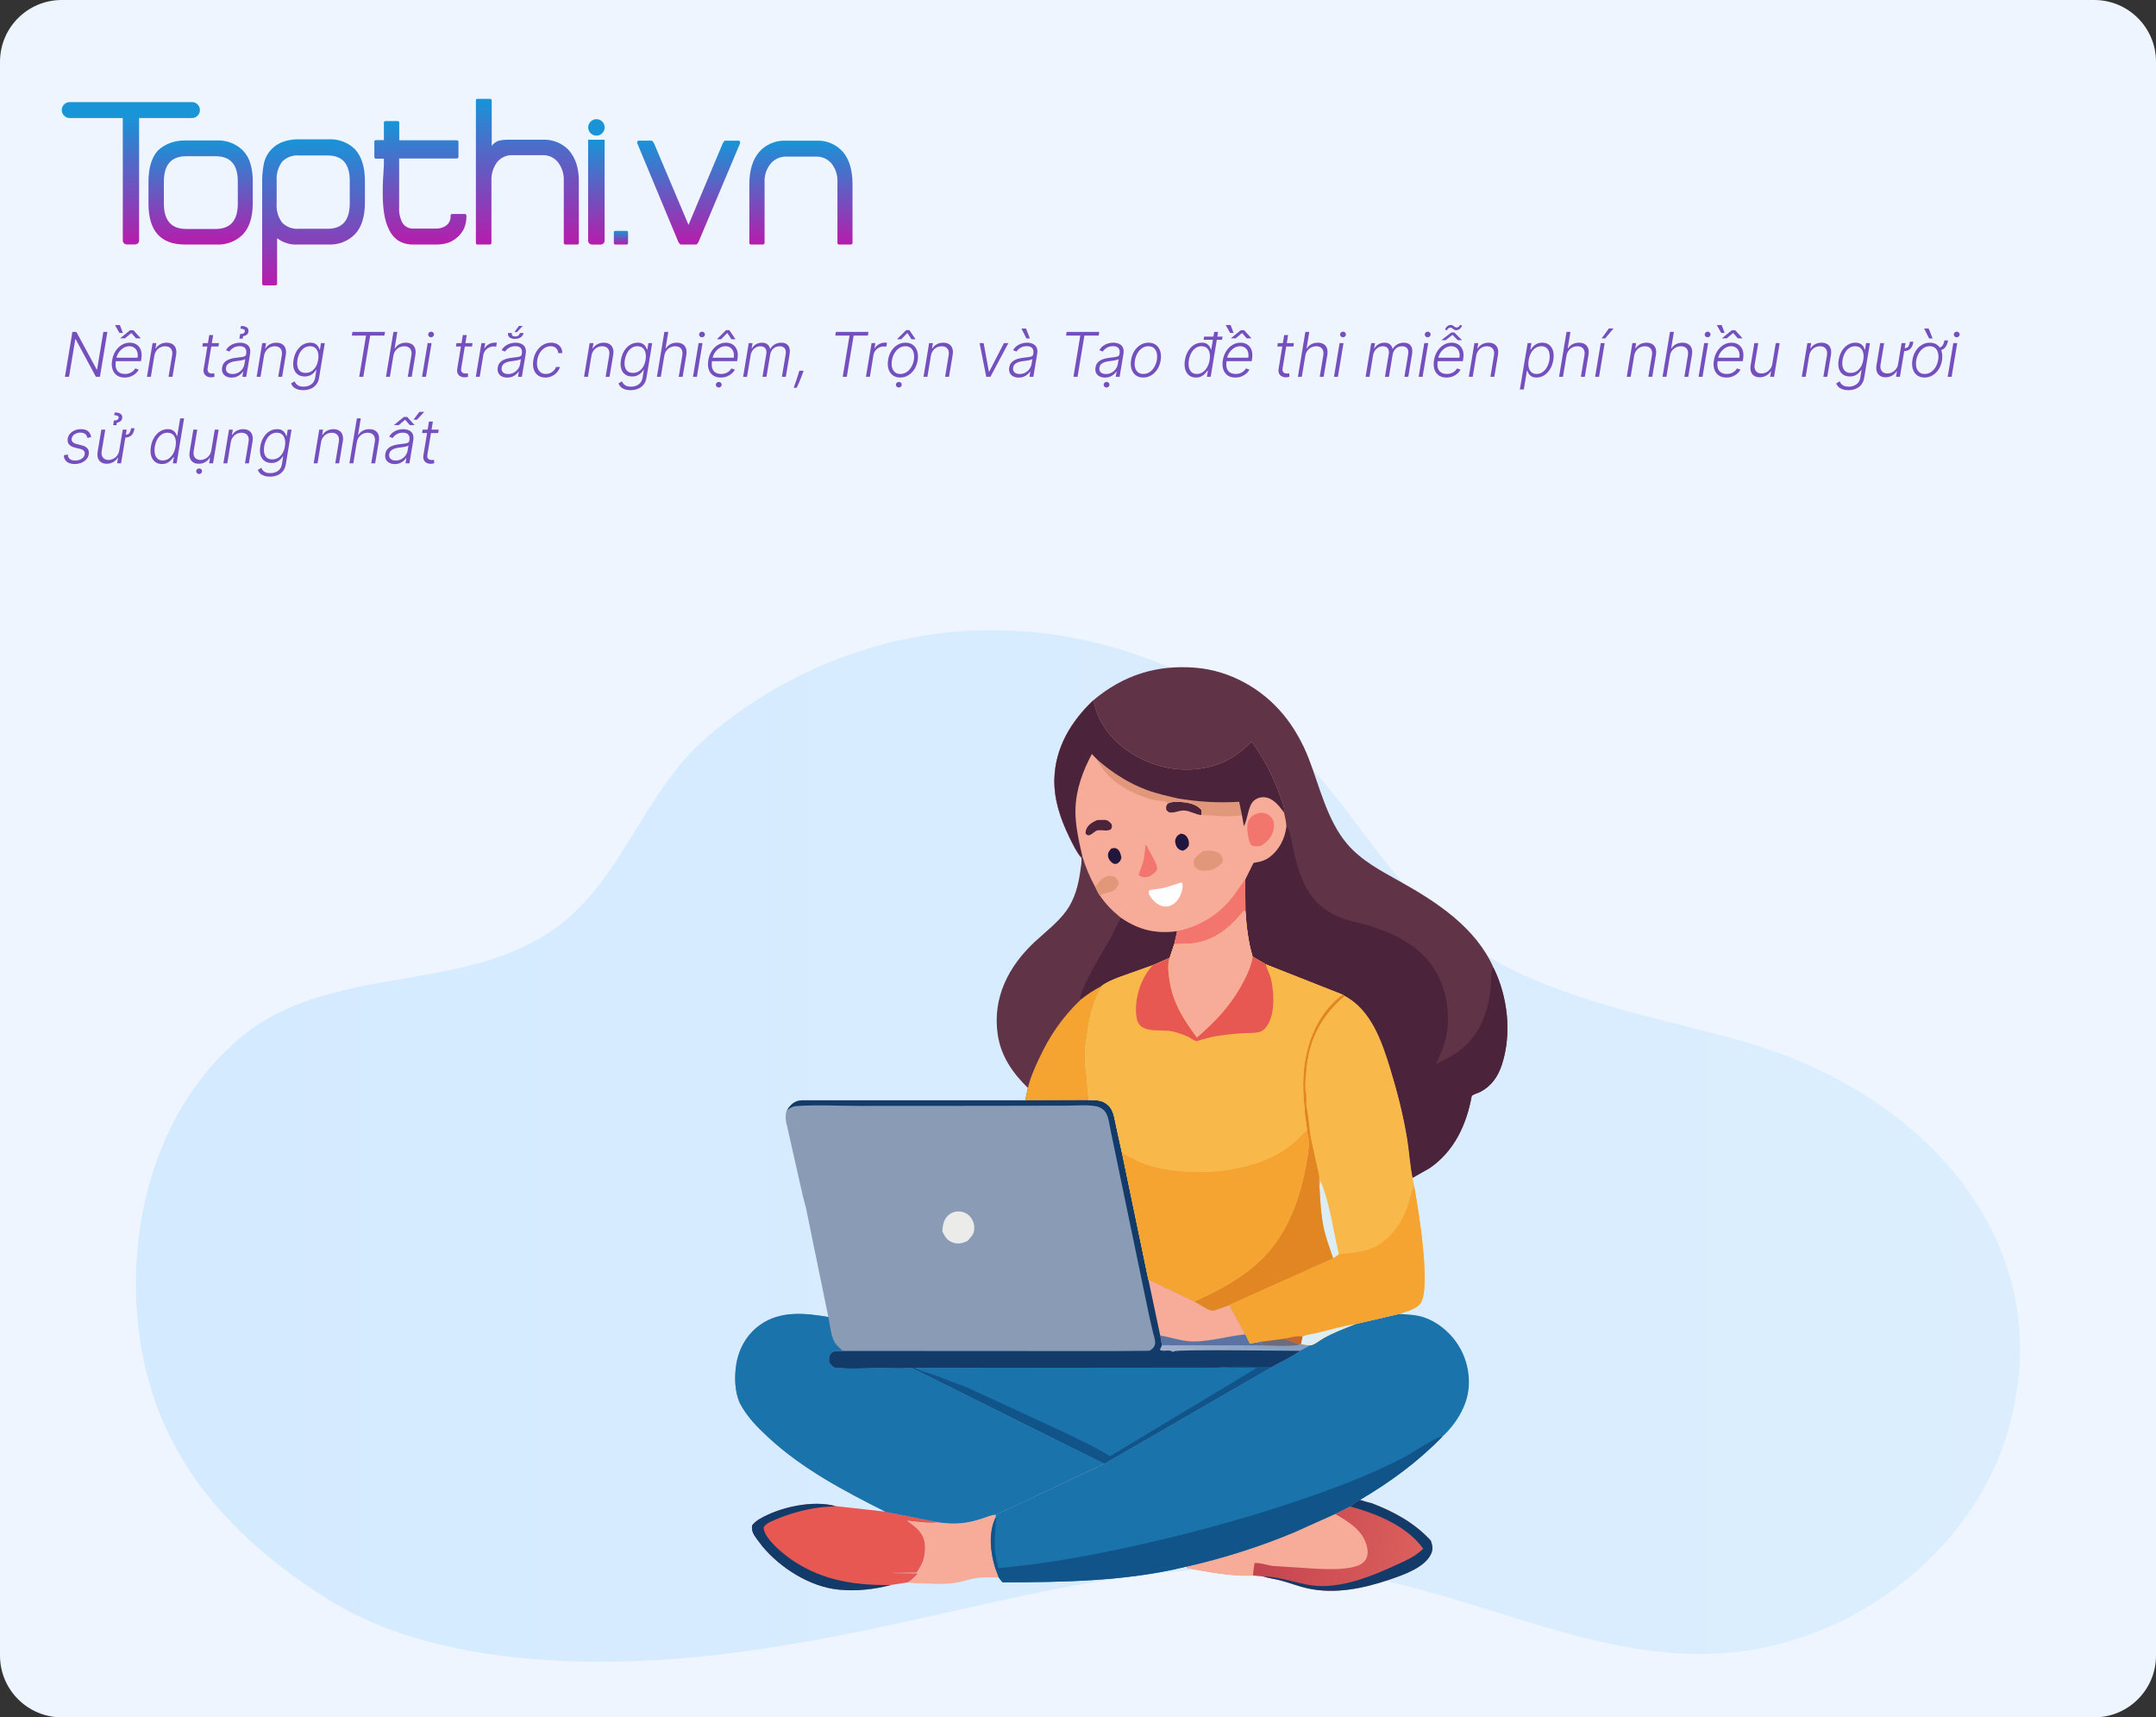 <svg width="349" height="278" viewBox="0 0 349 278" fill="none" xmlns="http://www.w3.org/2000/svg">
<rect x="0" y="0" width="349" height="278" fill="#333333" stroke="none"/>
<path d="M0 10C0 4.477 4.477 0 10 0H339C344.523 0 349 4.477 349 10V268C349 273.523 344.523 278 339 278H10C4.477 278 0 273.523 0 268V10Z" fill="#EFF5FF"/>
<path opacity="0.2" d="M22.26 213.574C20.78 197.342 25.544 179.448 38.578 168.258C53.491 155.457 75.821 161.375 90.946 149.455C100.922 141.588 104.419 128.016 114.326 119.42C125.289 109.901 139.437 103.659 154.212 102.289C175.452 100.325 197.457 108.479 211.669 123.657C219.693 132.234 225.325 142.85 234.443 150.364C247.561 161.191 265.664 163.912 282.279 168.611C311.399 176.854 334.158 201.371 324.912 232.084C318.93 251.979 298.562 267.096 276.888 267.731C257.582 268.296 239.675 258.641 220.694 255.232C201.205 251.73 180.073 255.025 160.968 259.314C143.358 263.268 125.161 267.585 106.85 268.701C89.284 269.77 67.832 268.315 52.781 258.716C35.392 247.629 24.119 233.727 22.26 213.574Z" fill="url(#paint0_linear_8360_4497)"/>
<path d="M152.03 246.442C154.636 246.778 156.493 246.629 158.974 245.806C159.685 245.569 160.458 245.219 161.206 245.182L161.218 245.569C159.972 248.026 160.308 251.385 161.156 253.931L161.692 255.366C160.57 255.366 159.373 255.279 158.276 255.429C156.955 255.604 155.696 256.077 154.386 256.264C152.94 256.464 151.494 256.389 150.048 256.339C149.051 256.315 147.991 256.339 146.994 256.176C147.642 255.79 148.116 255.265 148.627 254.729L144.712 254.666L144.55 254.641L148.402 254.604C148.913 253.855 149.425 253.044 149.612 252.145L149.649 251.947C149.811 251.174 149.824 250.377 149.686 249.599C149.387 248.015 148.078 247.09 146.856 246.205C148.44 246.341 150.247 246.679 151.818 246.466L151.968 246.455L152.03 246.442Z" fill="#F7AC9A"/>
<path d="M123.394 250.298L122.559 249.2C122.022 248.462 121.599 247.877 121.748 246.915C122.089 246.498 122.503 246.147 122.97 245.879C126.261 243.957 131.547 242.796 135.287 243.807L143.366 244.705L152.03 246.415L151.943 246.428L151.794 246.44C150.235 246.652 148.415 246.315 146.832 246.178C148.053 247.052 149.363 247.976 149.662 249.573C149.799 250.35 149.786 251.147 149.624 251.92L149.587 252.119C149.4 253.018 148.889 253.829 148.378 254.578L144.525 254.616L144.687 254.641L148.602 254.703C148.091 255.24 147.617 255.764 146.969 256.151L144.189 256.575C141.409 257.287 138.691 257.586 135.836 257.324C131.186 256.913 126.336 253.855 123.394 250.298Z" fill="#E85853"/>
<path d="M123.394 250.298L122.559 249.2C122.022 248.462 121.599 247.877 121.748 246.915C122.089 246.498 122.503 246.147 122.97 245.879C126.261 243.957 131.547 242.796 135.287 243.807C134.402 243.919 133.505 243.907 132.619 244.031C130.254 244.353 127.94 244.983 125.738 245.904C125.114 246.166 124.217 246.49 123.768 247.027C123.702 247.085 123.655 247.161 123.631 247.245C123.606 247.329 123.606 247.418 123.631 247.502C123.955 249.325 127.047 251.784 128.543 252.757C133.43 255.927 138.504 256.626 144.201 256.588C141.421 257.299 138.703 257.599 135.848 257.336C131.186 256.913 126.336 253.855 123.394 250.298Z" fill="#123B6A"/>
<path d="M218.541 243.858C219.052 243.471 219.538 243.034 220.137 242.797C220.349 242.859 221.882 243.346 221.957 243.309C225.585 244.682 228.951 246.491 231.607 249.387C231.868 250.123 232.005 250.747 231.669 251.509C230.672 253.768 227.093 254.966 224.887 255.715C220.648 257.15 216.098 258.087 211.647 257.113C210.276 256.813 208.942 256.289 207.583 255.915C206.56 255.628 205.488 255.49 204.478 255.203L202.845 255.041C199.167 255.141 195.814 254.467 192.211 253.818L192.074 253.593C197.965 252.262 203.733 250.433 209.316 248.126L216.135 245.068L218.541 243.858Z" fill="url(#paint1_linear_8360_4497)"/>
<path d="M218.542 243.858C219.053 243.471 219.54 243.034 220.138 242.797C220.35 242.859 221.883 243.346 221.958 243.309C225.586 244.682 228.952 246.491 231.608 249.387C231.869 250.123 232.007 250.747 231.67 251.509C230.673 253.768 227.095 254.966 224.888 255.715C220.649 257.15 216.099 258.087 211.648 257.113C210.277 256.813 208.943 256.289 207.584 255.915C206.561 255.628 205.489 255.49 204.479 255.203C207.634 255.178 210.663 256.739 213.892 256.751C218.044 256.763 222.108 255.116 225.835 253.406C227.494 252.645 229.077 251.996 230.386 250.698C227.693 246.968 222.831 245.044 218.542 243.858Z" fill="#123B6A"/>
<path d="M192.062 253.605C197.953 252.273 203.721 250.444 209.303 248.138L216.123 245.08C218.28 246.339 220.536 247.639 221.234 250.221C221.434 250.946 221.484 251.731 221.097 252.405C220.648 253.179 219.838 253.491 219.015 253.678C217.158 254.103 215.101 254.015 213.206 253.953L206.062 253.491C205.177 253.391 203.918 252.93 203.082 253.017C202.983 253.703 202.845 254.39 202.845 255.089C199.168 255.189 195.814 254.515 192.211 253.866L192.062 253.605Z" fill="#F7AC9A"/>
<path d="M226.483 212.681C227.543 212.767 228.677 212.805 229.712 213.03C231.856 213.504 233.814 214.902 235.21 216.575C236.148 217.706 236.854 219.012 237.286 220.417C237.718 221.822 237.869 223.299 237.728 224.763C237.442 227.733 235.634 230.566 233.477 232.563C229.525 236.632 225.012 239.94 220.137 242.798C219.539 243.035 219.053 243.472 218.542 243.859L216.123 245.07L209.304 248.128C203.721 250.433 197.953 252.262 192.062 253.594C182.387 255.978 172.202 256.128 162.291 256.141C162.063 255.895 161.854 255.632 161.667 255.354L161.131 253.919C160.296 251.373 159.947 248.015 161.193 245.556L161.181 245.17L161.243 245.157C161.954 244.82 162.565 244.483 163.313 244.209L178.71 236.932L205.863 221.257C207.371 220.408 209.017 219.659 210.438 218.66L212.071 217.762C212.645 217.737 213.63 216.926 214.178 216.614C215.799 215.69 217.569 215.041 219.29 214.342L226.483 212.681Z" fill="#1A73AA"/>
<path d="M161.219 245.569C161.206 247.503 160.857 249.425 161.107 251.396L161.58 253.842C169.721 253.132 177.775 251.596 185.729 249.774C194.954 247.652 204.093 245.093 213.032 241.923C217.906 240.188 222.806 238.241 227.394 235.846C228.503 235.259 232.617 232.451 233.477 232.562C229.525 236.631 225.012 239.938 220.138 242.796C219.539 243.034 219.053 243.47 218.542 243.857L216.123 245.068L209.304 248.126C203.721 250.432 197.953 252.261 192.062 253.593C182.388 255.977 172.202 256.128 162.291 256.139C162.063 255.894 161.854 255.631 161.668 255.353L161.132 253.917C160.309 251.385 159.96 248.026 161.219 245.569Z" fill="#10548A"/>
<path d="M176.166 178.069C177.513 178.094 178.535 178.019 179.545 179.08C180.305 179.879 180.455 181.339 180.679 182.375L181.602 186.582L185.878 207.127L193.333 210.697C193.932 211.02 195.665 212.195 196.226 212.182C196.537 212.17 197.086 211.945 197.398 211.845L198.981 211.271L201.562 216.026L202.272 217.512L203.955 217.225L204.429 217.811C205.589 217.874 209.765 218.072 210.588 217.599C211.061 217.661 211.61 217.799 212.071 217.799L210.438 218.696C209.017 219.695 207.384 220.443 205.863 221.293L178.71 236.968L163.338 244.22C162.59 244.495 161.967 244.833 161.268 245.169L161.206 245.181C160.458 245.219 159.685 245.568 158.974 245.806C156.494 246.629 154.636 246.779 152.03 246.442L143.366 244.732C136.646 241.35 129.964 237.844 124.391 232.7C122.583 231.028 120.963 229.405 119.791 227.208C118.906 225.311 118.856 222.84 119.192 220.805C119.616 218.259 120.938 215.963 123.057 214.465C126.323 212.143 130.375 212.555 134.09 213.204L131.46 200.411L130.475 195.556L130.001 193.796L127.396 182.251C127.171 181.464 127.096 180.74 127.283 179.942L127.383 179.742C127.525 179.489 127.696 179.254 127.894 179.043C128.53 178.369 129.041 178.157 129.964 178.132H165.944L176.166 178.069Z" fill="#8A9BB5"/>
<path d="M152.529 199.312C152.629 198.251 152.741 197.339 153.626 196.628C153.892 196.413 154.202 196.258 154.533 196.174C154.865 196.09 155.21 196.079 155.546 196.141C155.876 196.19 156.193 196.305 156.478 196.479C156.762 196.652 157.01 196.881 157.204 197.152C157.427 197.472 157.581 197.835 157.656 198.217C157.732 198.6 157.726 198.994 157.641 199.374C157.479 200.023 157.017 200.41 156.606 200.884C155.833 201.259 155.06 201.446 154.225 201.134C153.302 200.809 152.928 200.135 152.529 199.312Z" fill="#EBEBEA"/>
<path d="M176.166 178.069C177.513 178.094 178.535 178.019 179.545 179.08C180.305 179.879 180.455 181.339 180.679 182.375L181.602 186.582L185.878 207.127L193.333 210.697C193.932 211.02 195.665 212.195 196.226 212.182C196.537 212.17 197.086 211.945 197.398 211.845L198.981 211.271L201.562 216.026L202.272 217.512L203.955 217.225L204.429 217.811C205.588 217.874 209.765 218.072 210.588 217.599C211.061 217.661 211.61 217.799 212.071 217.799L210.438 218.696C209.017 219.695 207.384 220.443 205.863 221.293L200.277 221.281C199.318 221.293 198.258 221.256 197.298 221.406L148.153 221.456L147.467 221.431C145.847 221.605 144.026 221.456 142.393 221.468C140 221.481 137.382 221.705 135.013 221.381C134.639 221.094 134.377 220.894 134.178 220.445C134.19 219.896 134.14 219.459 134.552 219.022C134.963 218.585 135.823 218.71 136.372 218.685L180.181 218.71L186.065 218.66C186.514 218.398 186.851 218.123 186.963 217.586C187.062 217.075 186.838 216.438 186.701 215.939L186.053 213.168L181.153 189.603L179.769 182.926C179.57 182.026 179.47 180.84 178.971 180.066C178.597 179.493 177.974 179.168 177.301 179.057C175.83 178.807 174.01 178.994 172.489 178.982L159.673 179.007L139.04 179.019C135.686 179.019 132.17 178.807 128.829 179.057C128.268 179.093 127.844 179.405 127.396 179.717C127.537 179.465 127.709 179.23 127.907 179.019C128.542 178.344 129.054 178.133 129.976 178.108H165.956L176.166 178.069Z" fill="#123B6A"/>
<path d="M187.823 216.175C189.319 216.412 190.815 216.947 192.311 217.086C195.316 217.36 198.57 216.287 201.587 216L202.297 217.485L203.98 217.198L204.454 217.785C205.613 217.847 209.79 218.047 210.613 217.573C211.086 217.635 211.635 217.772 212.096 217.772L210.463 218.671C208.531 218.671 190.603 218.409 190.055 218.746L189.918 218.832C189.755 218.808 189.818 218.832 189.656 218.732C189.145 218.433 188.272 218.857 187.748 218.507L188.097 217.759L187.823 216.175Z" fill="url(#paint2_linear_8360_4497)"/>
<path d="M187.823 216.175C189.319 216.412 190.815 216.947 192.311 217.086C195.316 217.36 198.57 216.287 201.587 216L202.297 217.485L203.98 217.198L204.454 217.785L188.085 217.76L187.823 216.175Z" fill="#5A73A2"/>
<path d="M185.89 207.113L193.346 210.683C193.944 211.007 195.677 212.181 196.238 212.168C196.55 212.156 197.098 211.931 197.41 211.831L198.993 211.257L201.574 216.012C198.557 216.287 195.303 217.373 192.298 217.098C190.802 216.961 189.306 216.424 187.81 216.187L185.89 207.113Z" fill="#F7AC9A"/>
<path d="M197.335 221.381C198.283 221.232 199.343 221.268 200.315 221.256L205.9 221.268L178.747 236.945L147.505 221.404L148.191 221.429L197.335 221.381Z" fill="#1A73AA"/>
<path d="M197.335 221.381C198.283 221.232 199.343 221.268 200.315 221.256L205.9 221.268L178.747 236.945L147.505 221.404L148.191 221.429C148.889 221.929 149.973 222.14 150.784 222.428L156.755 224.686L172.09 231.776C174.621 233.037 177.301 234.234 179.682 235.732L203.457 221.429L197.335 221.381Z" fill="#10548A"/>
<path d="M119.791 227.196C118.906 225.3 118.856 222.828 119.192 220.793C119.616 218.247 120.938 215.95 123.057 214.453C126.323 212.131 130.375 212.543 134.09 213.192C134.34 214.415 134.489 216.25 135.125 217.323C135.412 217.798 136.01 218.284 136.409 218.659C135.861 218.684 135 218.559 134.589 218.996C134.178 219.433 134.228 219.869 134.215 220.419C134.402 220.856 134.664 221.068 135.05 221.355C137.419 221.679 140.037 221.442 142.431 221.442C144.076 221.442 145.884 221.592 147.505 221.405L178.735 236.944L163.338 244.223C162.59 244.498 161.967 244.835 161.268 245.172L161.206 245.184C160.458 245.222 159.685 245.571 158.974 245.808C156.494 246.632 154.636 246.782 152.03 246.445L143.366 244.735C136.646 241.352 129.964 237.845 124.391 232.703C122.583 231.017 120.963 229.394 119.791 227.196Z" fill="#1A73AA"/>
<path d="M175.219 138.63C175.732 140.362 176.434 142.033 177.313 143.611C177.537 144.048 177.749 144.583 178.061 144.972C179.046 146.419 180.093 147.455 181.452 148.554C184.394 150.551 187.05 151.162 190.553 150.726L190.079 152.835L189.344 155.057L186.613 156.242L181.215 158.164C180.28 158.551 179.158 158.951 178.36 159.587C177.979 160.234 177.642 160.905 177.35 161.597C176.84 162.901 176.456 164.251 176.203 165.628L175.73 168.786C175.53 170.196 175.505 172.306 175.804 173.704L176.178 178.06L165.968 178.097L166.392 176.113C163.911 173.679 162.028 170.995 161.505 167.463C160.632 161.534 163.25 156.417 167.501 152.46C169.222 150.863 171.192 149.378 172.588 147.468C173.972 145.583 174.57 143.249 174.882 140.965C174.982 140.266 175.144 139.492 175.032 138.793L175.219 138.63Z" fill="#603347"/>
<path d="M181.44 148.55C184.383 150.547 187.038 151.16 190.541 150.723L190.067 152.832L189.332 155.054L186.602 156.24L181.203 158.162C180.268 158.549 179.146 158.948 178.349 159.585C177.12 160.219 175.959 160.976 174.883 161.845C174.596 160.297 178.785 153.67 179.72 151.935C180.318 150.835 180.792 149.613 181.44 148.55Z" fill="#4B233A"/>
<path d="M178.36 159.599C177.979 160.245 177.642 160.916 177.35 161.608C176.84 162.912 176.456 164.262 176.203 165.64L175.73 168.797C175.53 170.208 175.505 172.317 175.804 173.715L176.178 178.071L165.968 178.108L166.392 176.124C166.753 174.526 167.464 172.929 168.15 171.456C169.895 167.699 171.915 164.728 174.894 161.858C175.971 160.99 177.132 160.233 178.36 159.599Z" fill="#F6A431"/>
<path d="M176.939 113.39C181.813 109.285 187.261 107.55 193.632 108.099C199.105 108.572 204.254 111.455 207.732 115.663C209.465 117.747 210.849 120.231 211.834 122.751C213.604 127.306 214.838 132.823 218.08 136.63C220.399 139.338 223.553 140.973 226.607 142.683C232.579 146.016 238.875 150.135 241.755 156.638C244.086 161.355 244.759 167.359 243.101 172.401C242.478 174.286 241.406 175.834 239.61 176.757C239.186 176.97 238.601 177.094 238.239 177.394C237.404 182.037 235.409 186.368 231.395 189.114L228.627 190.677C228.203 188.606 228.091 186.396 227.742 184.286C227.118 180.454 226.146 176.66 224.999 172.953C223.665 168.61 221.932 163.505 217.644 161.233L217.307 161.021L204.877 156.116L202.746 154.88C202.06 152.609 201.723 149.863 201.586 147.504L201.324 147.454C198.98 150.287 196.512 152.409 192.685 152.771L190.054 152.858L190.528 150.749C187.025 151.186 184.369 150.574 181.427 148.577C180.068 147.479 179.021 146.443 178.036 144.995C177.724 144.608 177.512 144.084 177.288 143.634C176.412 142.055 175.709 140.386 175.193 138.654L174.994 138.829C174.196 137.843 173.61 136.608 173.062 135.472C171.64 132.526 170.606 129.493 170.668 126.186C170.793 121.066 173.336 116.836 176.939 113.39Z" fill="#603347"/>
<path d="M208.219 133.846C208.431 133.934 208.443 133.883 208.543 134.108C208.955 135.006 209.079 136.317 209.304 137.292C210.451 142.284 211.772 146.441 216.921 148.513C218.38 149.099 219.95 149.349 221.446 149.798C226.284 151.246 230.934 153.692 233.078 158.535C234.612 162.017 234.873 166.336 233.477 169.906L232.467 172.226C236.108 170.616 238.713 168.606 240.184 164.774C240.737 163.342 241.101 161.845 241.269 160.319C241.369 159.27 241.319 158.159 241.506 157.111C241.538 156.934 241.62 156.769 241.743 156.637C244.074 161.355 244.747 167.358 243.089 172.401C242.466 174.285 241.394 175.833 239.598 176.757C239.174 176.969 238.589 177.094 238.227 177.393C237.392 182.036 235.397 186.367 231.383 189.113L228.615 190.676C228.191 188.605 228.079 186.395 227.73 184.285C227.106 180.454 226.134 176.659 224.987 172.952C223.653 168.609 221.92 163.504 217.632 161.232L217.295 161.02L204.865 156.115L202.733 154.879C202.048 152.608 201.711 149.862 201.574 147.503L201.512 142.448L202.871 139.702L203.058 139.665L203.357 139.602C204.142 139.477 204.791 139.265 205.451 138.778C207.072 137.59 207.957 135.78 208.219 133.846Z" fill="#4B233A"/>
<path d="M176.94 113.389C177.239 114.262 177.426 115.15 177.812 115.997C179.233 119.144 181.852 121.402 184.906 122.912C188.609 124.734 193.047 125.109 196.974 123.786C199.231 123.024 200.914 121.689 202.622 120.079C204.641 122.812 206.212 125.957 207.334 129.165C207.571 129.839 207.995 130.7 207.87 131.424L207.845 131.524C208.032 132.31 208.207 133.034 208.232 133.846C207.97 135.769 207.085 137.579 205.489 138.764C204.841 139.251 204.18 139.462 203.394 139.587L203.095 139.649L202.908 139.687L201.549 142.433L201.612 147.488L201.35 147.438C199.006 150.271 196.538 152.393 192.71 152.755L190.08 152.842L190.553 150.735C187.05 151.172 184.395 150.561 181.453 148.564C180.094 147.465 179.046 146.429 178.062 144.981C177.75 144.595 177.538 144.07 177.314 143.621C176.437 142.042 175.735 140.372 175.219 138.641L175.02 138.816C174.222 137.83 173.636 136.594 173.087 135.458C171.666 132.513 170.631 129.48 170.694 126.172C170.793 121.065 173.337 116.835 176.94 113.389Z" fill="#F7AC9A"/>
<path d="M179.869 137.382L180.056 137.32C180.368 137.246 180.605 137.257 180.867 137.444C181.315 137.756 181.415 138.318 181.527 138.83C181.378 139.392 181.328 139.416 180.879 139.778C180.592 139.866 180.393 139.903 180.119 139.729C179.732 139.491 179.383 138.992 179.358 138.543C179.321 138.006 179.545 137.779 179.869 137.382Z" fill="#21173E"/>
<path d="M191.164 134.945C191.651 135.033 191.85 135.083 192.162 135.519C192.449 135.944 192.498 136.393 192.436 136.88C192.137 137.354 192.05 137.417 191.551 137.691H191.376C191.182 137.66 190.997 137.584 190.837 137.47C190.677 137.355 190.546 137.204 190.454 137.03C190.267 136.655 190.13 136.145 190.317 135.745C190.529 135.246 190.716 135.146 191.164 134.945Z" fill="#21173E"/>
<path d="M177.6 132.749L178.809 132.723C179.395 132.785 179.582 133.01 179.944 133.422C180.006 133.858 180.056 133.896 179.794 134.27C179.171 134.582 178.523 134.345 177.812 134.395L177.662 134.408C177.151 134.545 176.678 135.208 176.216 135.219C175.992 135.231 175.892 135.083 175.73 134.944C175.722 134.764 175.739 134.583 175.78 134.408C176.067 133.498 176.815 133.123 177.6 132.749Z" fill="#4B233A"/>
<path d="M191.077 129.803C192.324 129.928 193.646 130.128 194.493 131.127V131.938C193.508 131.876 192.661 131.238 191.663 131.202C191.003 131.176 190.367 131.501 189.718 131.526C189.22 131.551 189.145 131.452 188.808 131.127C188.721 130.602 188.734 130.578 188.995 130.115C189.569 129.74 190.404 129.816 191.077 129.803Z" fill="#4B233A"/>
<path d="M177.313 143.608C177.899 142.745 178.323 142.021 179.42 141.798C179.857 141.709 180.168 141.848 180.567 142.021C180.879 142.36 181.041 142.547 181.091 143.009C180.891 143.582 180.63 144.032 180.056 144.282C179.433 144.556 178.623 144.556 178.074 144.956C177.75 144.58 177.538 144.056 177.313 143.608Z" fill="#E1977A"/>
<path d="M185.404 136.769L185.579 136.881C185.754 137.043 185.928 137.542 186.053 137.767C186.514 138.652 187.237 139.639 187.324 140.649C187.088 141.237 186.626 141.498 186.128 141.835L185.567 141.986C185.093 142.084 184.694 141.911 184.307 141.648C184.457 140.974 184.819 140.337 185.006 139.663C185.292 138.714 185.33 137.742 185.404 136.769Z" fill="#F2766D"/>
<path d="M194.78 137.778C195.283 137.701 195.794 137.684 196.301 137.728C196.8 137.778 197.435 138.065 197.71 138.502C197.997 138.964 197.959 139.177 197.834 139.663C197.398 140.187 196.949 140.449 196.351 140.761C195.777 140.874 195.142 140.986 194.556 140.924C193.945 140.861 193.633 140.587 193.259 140.125C193.215 139.856 193.215 139.582 193.259 139.314C193.459 138.63 194.231 138.142 194.78 137.778Z" fill="#E1977A"/>
<path d="M191.14 142.86L191.401 142.948C191.539 143.734 191.227 144.745 190.828 145.407C190.454 146.018 189.793 146.592 189.07 146.717C188.197 146.867 187.711 146.53 187.013 146.081C186.702 145.789 186.426 145.462 186.19 145.107C185.991 144.782 185.891 144.533 185.966 144.171C186.639 143.909 187.399 143.946 188.11 143.784C189.145 143.558 190.142 143.197 191.14 142.86Z" fill="#FEFEFE"/>
<path d="M204.18 131.538L204.691 131.638C204.881 131.662 205.063 131.726 205.227 131.825C205.601 132.062 206.087 132.599 206.175 133.036C206.362 133.897 206.075 134.921 205.564 135.632L205.451 135.782C205.053 136.318 204.604 136.606 204.043 136.956C203.519 136.994 203.058 137.069 202.572 136.831C202.198 136.406 202.11 135.708 202.011 135.146C201.873 134.385 201.774 133.224 202.247 132.588C202.746 131.89 203.37 131.689 204.18 131.538Z" fill="#F2766D"/>
<path d="M177.638 122.977C179.944 125.024 182.699 126.783 185.604 127.869C187.275 128.493 189.057 128.868 190.803 129.28C194.057 129.804 197.311 130.016 200.602 129.791L201.051 131.963C198.881 132.325 196.737 132.013 194.58 131.938H194.481V131.127C193.633 130.115 192.311 129.927 191.065 129.803C190.391 129.816 189.569 129.74 188.983 130.115C188.908 130.016 188.87 129.879 188.771 129.803C188.546 129.653 187.412 129.615 187.075 129.553C186.003 129.353 184.943 128.943 183.934 128.518C181.515 127.532 178.685 125.484 177.638 122.977Z" fill="#E1977A"/>
<path d="M190.553 150.721C194.072 150.033 197.23 148.107 199.455 145.292C200.19 144.367 200.788 143.345 201.549 142.421L201.611 147.476L201.349 147.425C199.006 150.258 196.537 152.38 192.71 152.742L190.079 152.829L190.553 150.721Z" fill="#F2766D"/>
<path d="M176.94 113.389C177.239 114.262 177.426 115.15 177.812 115.997C179.234 119.144 181.852 121.402 184.906 122.912C188.609 124.734 193.047 125.109 196.974 123.786C199.231 123.024 200.914 121.689 202.622 120.079C204.641 122.812 206.212 125.957 207.334 129.165C207.571 129.839 207.995 130.7 207.87 131.424L207.845 131.524C207.097 130.501 206.15 129.24 204.779 129.065C204.459 129.026 204.134 129.054 203.825 129.146C203.516 129.239 203.23 129.394 202.983 129.602C201.998 130.451 202.011 132.572 201.35 133.733L201.038 131.961L200.59 129.789C197.298 130.014 194.045 129.802 190.791 129.277C189.058 128.878 187.262 128.491 185.592 127.867C182.687 126.781 179.944 125.021 177.625 122.974L176.74 122.051C175.244 124.909 174.172 127.78 174.085 131.05C174.023 133.471 174.658 136.267 175.207 138.626L175.007 138.802C174.21 137.815 173.624 136.58 173.075 135.443C171.654 132.498 170.619 129.465 170.681 126.157C170.794 121.065 173.337 116.835 176.94 113.389Z" fill="#4B233A"/>
<path d="M190.08 152.844L192.711 152.755C196.538 152.393 199.006 150.285 201.35 147.439L201.612 147.489C201.749 149.848 202.073 152.594 202.771 154.866L204.903 156.101L217.333 161.007L217.67 161.219C221.958 163.49 223.691 168.595 225.025 172.939C226.16 176.646 227.132 180.44 227.768 184.272C228.117 186.381 228.229 188.59 228.653 190.662L228.927 192.01C229.575 195.53 231.682 208.261 229.999 210.92C229.376 211.918 227.556 212.355 226.509 212.692L219.353 214.364C217.632 215.063 215.862 215.712 214.241 216.635C213.693 216.947 212.695 217.758 212.134 217.783C211.66 217.795 211.124 217.658 210.651 217.583C209.828 218.059 205.664 217.858 204.492 217.795L204.018 217.209L202.335 217.497L201.625 216.011L198.994 211.257L197.411 211.829C197.087 211.931 196.55 212.154 196.239 212.166C195.678 212.179 193.957 211.006 193.346 210.681L185.891 207.111L181.615 186.567L180.692 182.361C180.456 181.325 180.306 179.852 179.558 179.066C178.548 178.005 177.538 178.08 176.179 178.055L175.805 173.699C175.519 172.314 175.544 170.192 175.731 168.781L176.204 165.624C176.459 164.247 176.843 162.897 177.351 161.592C177.643 160.9 177.98 160.229 178.361 159.583C179.159 158.946 180.269 158.534 181.216 158.16L186.614 156.238L189.345 155.052L190.08 152.844Z" fill="#F8B94A"/>
<path d="M213.593 192.311L213.73 191.125C215.301 194.832 215.799 199.162 216.734 203.057C216.439 203.296 216.126 203.513 215.799 203.706C215.238 202.084 214.628 200.449 214.266 198.764C213.817 196.642 213.705 194.47 213.593 192.311Z" fill="#DDEDF6"/>
<path d="M217.32 161.008L217.657 161.22C213.929 164.403 211.847 168.284 211.461 173.215C211.373 174.349 211.149 175.748 211.386 176.859C211.56 177.67 211.361 178.544 211.536 179.368C211.885 181.002 211.922 182.788 212.234 184.459L213.493 190.113C213.617 190.837 213.468 191.6 213.605 192.31C213.717 194.469 213.829 196.641 214.278 198.763C214.64 200.448 215.263 202.084 215.812 203.706L198.994 211.258L197.41 211.831C197.086 211.932 196.55 212.155 196.239 212.168C195.678 212.18 193.957 211.007 193.346 210.682C199.467 207.899 204.866 204.791 208.132 198.588C210.002 195.043 210.962 191.498 211.598 187.567C211.772 186.506 212.059 184.908 211.723 183.885C211.639 183.554 211.593 183.215 211.585 182.874L211.286 180.827C211.174 180.315 211.211 179.803 211.162 179.279C210.9 176.958 210.85 174.262 211.224 171.94C211.885 167.698 213.792 163.579 217.32 161.008Z" fill="#E28624"/>
<path d="M228.902 191.997C229.55 195.517 231.657 208.248 229.974 210.905C229.351 211.904 227.53 212.34 226.483 212.677L219.327 214.35C217.607 215.049 215.836 215.698 214.216 216.621C213.667 216.934 212.67 217.745 212.109 217.77C211.635 217.782 211.099 217.645 210.625 217.57C209.802 218.044 205.638 217.845 204.466 217.782L203.993 217.196L202.31 217.483L201.599 215.997L198.993 211.255L215.811 203.691C216.136 203.493 216.448 203.276 216.746 203.042C218.367 202.831 220.013 202.78 221.584 202.243C224.65 201.195 226.807 198.286 227.83 195.316C228.191 194.255 228.353 193.119 228.852 192.108L228.902 191.997Z" fill="#F6A431"/>
<path d="M207.533 216.763C208.506 216.627 209.927 216.151 210.862 216.365L210.613 217.574C209.603 217.637 208.73 216.711 207.533 216.763Z" fill="#C46630"/>
<path d="M207.533 216.762C208.73 216.712 209.603 217.635 210.612 217.585C209.79 218.061 205.626 217.86 204.454 217.798L203.98 217.211L207.533 216.762Z" fill="#706B79"/>
<path d="M210.862 216.361C211.348 216.049 212.432 215.948 213.031 215.812C215.125 215.313 217.182 214.689 219.314 214.352C217.594 215.051 215.823 215.7 214.203 216.623C213.654 216.935 212.657 217.746 212.096 217.77C211.622 217.783 211.086 217.645 210.612 217.571L210.862 216.361Z" fill="#DDEDF6"/>
<path d="M211.572 182.873C211.579 183.214 211.625 183.553 211.709 183.884C212.046 184.92 211.759 186.505 211.585 187.566C210.949 191.498 209.989 195.042 208.119 198.587C204.852 204.778 199.467 207.898 193.333 210.681L185.878 207.112L181.602 186.568C182.699 187.154 183.721 187.803 184.905 188.265C187.897 189.426 191.401 189.725 194.592 189.7C199.08 189.65 204.329 188.59 208.094 186.006C209.403 185.108 210.463 184.01 211.572 182.873Z" fill="#F6A431"/>
<path d="M190.08 152.844L192.71 152.755C196.538 152.393 199.006 150.285 201.35 147.439L201.612 147.489C201.749 149.848 202.073 152.594 202.771 154.866L204.903 156.101L217.332 161.007C213.804 163.59 211.897 167.697 211.224 171.94C210.862 174.261 210.899 176.958 211.161 179.278C211.224 179.79 211.186 180.314 211.286 180.827L211.585 182.874C210.476 184.01 209.416 185.108 208.094 186.019C204.342 188.603 199.081 189.664 194.593 189.714C191.414 189.751 187.898 189.452 184.906 188.278C183.734 187.817 182.712 187.18 181.602 186.581L180.68 182.375C180.443 181.339 180.293 179.866 179.545 179.08C178.535 178.019 177.525 178.092 176.166 178.069L175.792 173.713C175.506 172.327 175.531 170.205 175.718 168.794L176.191 165.637C176.446 164.26 176.83 162.91 177.338 161.606C177.63 160.914 177.967 160.243 178.348 159.596C179.146 158.96 180.256 158.548 181.203 158.173L186.601 156.25L189.332 155.064L190.08 152.844Z" fill="#F8B94A"/>
<path d="M202.759 154.867L204.89 156.104L204.915 156.191C205.102 156.915 205.489 157.552 205.688 158.288C206.237 160.373 206.411 163.78 205.314 165.715C204.965 166.326 204.554 166.875 203.831 167.063C202.995 167.275 201.998 167.2 201.125 167.262C199.613 167.352 198.107 167.522 196.612 167.773C195.852 167.91 195.104 168.136 194.356 168.335C194.206 168.372 193.77 168.547 193.633 168.534C193.334 168.497 192.673 167.985 192.361 167.848C191.517 167.448 190.631 167.147 189.718 166.949C188.21 166.637 186.14 167.086 184.856 166.238C184.395 165.938 184.083 165.352 183.996 164.815C183.559 162.294 184.382 159.198 185.878 157.139L186.589 156.253L189.319 155.067L189.195 155.554C189.008 156.664 189.17 157.938 189.369 159.036C190.017 162.644 191.626 165.052 193.745 167.949C196.812 165.29 199.218 162.757 201.15 159.137C201.861 157.812 202.534 156.354 202.759 154.867Z" fill="#E85853"/>
<path d="M190.079 152.844L192.71 152.755C196.537 152.393 199.005 150.285 201.349 147.439L201.611 147.489C201.748 149.848 202.072 152.594 202.771 154.866C202.546 156.351 201.873 157.81 201.162 159.121C199.23 162.74 196.824 165.274 193.757 167.933C191.637 165.037 190.029 162.628 189.381 159.021C189.182 157.923 189.032 156.649 189.206 155.539L189.331 155.052L190.079 152.844Z" fill="#F7AC9A"/>
<path d="M22.517 18.96V38.928C22.517 39.098 22.449 39.261 22.329 39.381C22.209 39.501 22.046 39.568 21.876 39.568H20.518C20.348 39.568 20.185 39.501 20.065 39.381C19.945 39.261 19.877 39.098 19.877 38.928V18.96H22.517Z" fill="url(#paint3_linear_8360_4497)"/>
<path d="M95.201 22.618H97.872V38.947C97.872 39.117 97.805 39.28 97.684 39.4C97.564 39.52 97.401 39.588 97.231 39.588H95.841C95.671 39.588 95.508 39.52 95.388 39.4C95.268 39.28 95.201 39.117 95.201 38.947V22.618Z" fill="url(#paint4_linear_8360_4497)"/>
<path d="M39.346 37.916C38.791 38.482 38.122 38.923 37.383 39.21C36.644 39.497 35.852 39.624 35.061 39.581H29.936C26.002 39.581 24.036 37.376 24.036 32.964V29.389C24.036 27.173 24.546 25.494 25.567 24.354C26.126 23.839 26.778 23.434 27.488 23.163C28.276 22.867 29.113 22.723 29.955 22.74H35.08C35.867 22.7 36.653 22.826 37.388 23.109C38.123 23.393 38.79 23.828 39.346 24.386C39.911 24.983 40.322 25.709 40.544 26.5C40.805 27.441 40.93 28.413 40.916 29.389V32.964C40.897 35.161 40.378 36.807 39.346 37.916ZM38.494 29.357C38.494 26.645 37.294 25.289 34.894 25.289H30.128C27.732 25.289 26.532 26.656 26.528 29.389V32.964C26.528 35.693 27.732 37.064 30.128 37.064H34.894C37.298 37.064 38.498 35.697 38.494 32.964V29.357Z" fill="url(#paint5_linear_8360_4497)"/>
<path d="M57.469 37.902C56.914 38.469 56.245 38.912 55.507 39.202C54.768 39.491 53.976 39.62 53.184 39.581H48.187C46.989 39.653 45.805 39.289 44.855 38.556V45.923C44.855 46.108 44.74 46.198 44.522 46.198H42.671C42.517 46.198 42.44 46.108 42.44 45.923V28.953C42.46 28.028 42.572 27.107 42.773 26.205C42.983 25.461 43.368 24.778 43.895 24.213C44.422 23.648 45.076 23.218 45.804 22.957C46.575 22.685 47.388 22.548 48.206 22.553H53.203C53.995 22.511 54.787 22.635 55.527 22.919C56.268 23.202 56.94 23.639 57.501 24.2C58.545 25.385 59.071 27.069 59.071 29.267V32.899C59.051 35.115 58.52 36.788 57.469 37.902ZM56.617 29.267C56.617 26.531 55.432 25.167 53.049 25.167H48.385C47.883 25.122 47.377 25.192 46.904 25.369C46.432 25.546 46.005 25.828 45.656 26.192C45.01 27.081 44.701 28.171 44.785 29.267V32.899C44.695 34.011 45.004 35.12 45.656 36.025C46.008 36.384 46.436 36.66 46.908 36.834C47.38 37.008 47.884 37.075 48.385 37.031H53.049C55.432 37.031 56.621 35.654 56.617 32.899V29.267Z" fill="url(#paint6_linear_8360_4497)"/>
<path d="M75.477 34.828C75.477 34.828 75.509 34.86 75.509 34.924C75.521 35.62 75.392 36.31 75.131 36.955C74.841 37.585 74.401 38.135 73.85 38.556C73.431 38.908 72.945 39.172 72.421 39.331C71.859 39.502 71.273 39.586 70.685 39.581H67.015C66.116 39.625 65.225 39.402 64.452 38.941C63.75 38.449 63.207 37.763 62.889 36.968C62.248 35.686 61.954 33.764 61.954 31.247C61.954 30.523 61.954 29.511 62.056 28.204C62.101 27.602 62.127 27.109 62.14 26.711C62.152 26.314 62.14 25.981 62.14 25.686H60.858C60.685 25.686 60.596 25.584 60.596 25.379V22.957C60.596 22.772 60.685 22.682 60.858 22.682H62.14V19.844C62.14 19.684 62.242 19.601 62.441 19.601H64.362C64.535 19.601 64.625 19.684 64.625 19.844V22.708H73.876C74.1 22.708 74.215 22.797 74.215 22.983V25.353C74.215 25.558 74.1 25.661 73.876 25.661H64.612V33.521C64.549 34.433 64.747 35.344 65.183 36.148C65.387 36.438 65.663 36.67 65.984 36.82C66.306 36.971 66.661 37.035 67.015 37.006H70.615C71.155 37.014 71.685 36.862 72.139 36.57C72.408 36.393 72.624 36.146 72.765 35.857C72.906 35.567 72.966 35.245 72.94 34.924C72.94 34.738 73.03 34.642 73.203 34.642H75.24C75.284 34.629 75.331 34.629 75.375 34.642L75.477 34.828Z" fill="url(#paint7_linear_8360_4497)"/>
<path d="M91.531 39.581C91.352 39.581 91.262 39.491 91.262 39.299V29.299C91.32 28.202 90.984 27.121 90.314 26.25C90.019 25.885 89.645 25.593 89.219 25.397C88.794 25.2 88.329 25.104 87.861 25.116H83.03C82.544 25.087 82.058 25.175 81.612 25.373C81.166 25.57 80.774 25.87 80.468 26.25C79.813 27.136 79.489 28.224 79.552 29.325V39.299C79.552 39.491 79.449 39.581 79.251 39.581H77.265C77.111 39.581 77.034 39.491 77.034 39.299V16.282C77.034 16.096 77.111 16 77.265 16H79.296C79.501 16 79.597 16.096 79.597 16.282V23.61C79.87 23.246 80.241 22.966 80.666 22.803C81.242 22.657 81.835 22.595 82.428 22.617H87.861C88.648 22.579 89.435 22.711 90.166 23.007C90.897 23.302 91.555 23.753 92.095 24.328C92.617 24.946 93.019 25.657 93.28 26.423C93.573 27.353 93.714 28.324 93.697 29.299V39.299C93.697 39.491 93.607 39.581 93.427 39.581H91.531Z" fill="url(#paint8_linear_8360_4497)"/>
<path d="M99.595 39.581C99.442 39.581 99.365 39.497 99.365 39.331V37.595C99.365 37.447 99.442 37.377 99.595 37.377H101.428C101.588 37.377 101.665 37.447 101.665 37.595V39.331C101.665 39.497 101.588 39.581 101.428 39.581H99.595Z" fill="url(#paint9_linear_8360_4497)"/>
<path d="M113.079 39.145C112.919 39.433 112.785 39.581 112.676 39.581H110.209C110.1 39.581 109.966 39.446 109.812 39.177L103.143 23.162V23.047C103.143 22.861 103.246 22.765 103.444 22.765H105.45C105.584 22.765 105.731 22.925 105.885 23.232L111.452 36.403L116.981 23.239C117.141 22.931 117.262 22.771 117.352 22.771H119.543C119.716 22.771 119.806 22.867 119.806 23.053V23.175L113.079 39.145Z" fill="url(#paint10_linear_8360_4497)"/>
<path d="M135.828 39.581C135.649 39.581 135.559 39.491 135.559 39.299V29.517C135.626 28.412 135.281 27.321 134.592 26.455C134.289 26.098 133.911 25.814 133.484 25.624C133.057 25.433 132.593 25.34 132.126 25.353H127.231C126.764 25.347 126.301 25.444 125.875 25.637C125.449 25.829 125.07 26.113 124.765 26.468C124.061 27.323 123.704 28.411 123.766 29.517V39.299C123.766 39.491 123.657 39.581 123.433 39.581H121.568C121.389 39.581 121.299 39.491 121.299 39.299V29.824C121.299 27.591 121.822 25.857 122.869 24.622C123.408 24.004 124.081 23.515 124.837 23.195C125.593 22.874 126.411 22.729 127.231 22.771H132.132C132.942 22.728 133.752 22.87 134.5 23.185C135.248 23.5 135.914 23.981 136.45 24.59C137.483 25.803 138 27.559 138 29.856V39.299C138 39.491 137.898 39.581 137.699 39.581H135.828Z" fill="url(#paint11_linear_8360_4497)"/>
<path d="M96.547 21.957C97.283 21.957 97.879 21.36 97.879 20.625C97.879 19.889 97.283 19.292 96.547 19.292C95.811 19.292 95.215 19.889 95.215 20.625C95.215 21.36 95.811 21.957 96.547 21.957Z" fill="#1894D7"/>
<path d="M31.076 16.525H11.288C10.576 16.525 10 17.102 10 17.813V17.819C10 18.531 10.576 19.107 11.288 19.107H31.076C31.787 19.107 32.364 18.531 32.364 17.819V17.813C32.364 17.102 31.787 16.525 31.076 16.525Z" fill="#1894D7"/>
<path d="M17.383 53.727L16.175 61H15.529L12.244 54.91H12.188L11.175 61H10.511L11.719 53.727H12.361L15.657 59.825H15.714L16.729 53.727H17.383ZM20.169 61.114C19.66 61.114 19.239 60.995 18.908 60.758C18.577 60.519 18.345 60.189 18.212 59.768C18.079 59.344 18.059 58.856 18.152 58.305C18.244 57.755 18.426 57.268 18.698 56.842C18.971 56.413 19.307 56.078 19.707 55.837C20.107 55.593 20.541 55.471 21.01 55.471C21.306 55.471 21.583 55.525 21.841 55.634C22.099 55.741 22.318 55.905 22.498 56.128C22.68 56.348 22.807 56.626 22.878 56.962C22.949 57.296 22.947 57.691 22.871 58.148L22.821 58.461H18.56L18.649 57.903H22.267C22.327 57.553 22.31 57.238 22.218 56.959C22.125 56.679 21.968 56.458 21.745 56.295C21.525 56.129 21.252 56.046 20.925 56.046C20.591 56.046 20.275 56.14 19.977 56.327C19.681 56.514 19.43 56.758 19.224 57.058C19.02 57.356 18.889 57.675 18.83 58.014L18.759 58.432C18.683 58.894 18.693 59.281 18.787 59.594C18.882 59.904 19.054 60.138 19.302 60.297C19.551 60.456 19.869 60.535 20.258 60.535C20.518 60.535 20.753 60.495 20.964 60.414C21.175 60.334 21.358 60.226 21.515 60.091C21.671 59.954 21.796 59.803 21.891 59.64L22.456 59.835C22.335 60.065 22.164 60.277 21.944 60.471C21.726 60.665 21.467 60.821 21.166 60.94C20.868 61.056 20.536 61.114 20.169 61.114ZM21.596 53.454L22.793 54.768H22.015L21.266 53.901L20.229 54.768H19.444L21.056 53.454H21.596ZM19.405 52.619L19.892 53.898H19.338L18.613 52.619H19.405ZM24.985 57.591L24.42 61H23.788L24.697 55.545H25.312L25.17 56.401H25.226C25.397 56.122 25.632 55.898 25.933 55.73C26.236 55.56 26.588 55.474 26.988 55.474C27.352 55.474 27.66 55.551 27.911 55.705C28.164 55.857 28.344 56.081 28.451 56.376C28.56 56.672 28.579 57.036 28.508 57.467L27.915 61H27.282L27.865 57.506C27.938 57.061 27.873 56.708 27.67 56.447C27.468 56.185 27.157 56.053 26.736 56.053C26.449 56.053 26.183 56.115 25.937 56.238C25.693 56.361 25.487 56.539 25.319 56.771C25.151 57 25.039 57.274 24.985 57.591ZM35.449 55.545L35.36 56.096H32.754L32.846 55.545H35.449ZM33.873 54.239H34.508L33.62 59.576C33.583 59.803 33.592 59.982 33.649 60.112C33.706 60.24 33.793 60.331 33.912 60.386C34.03 60.438 34.16 60.464 34.302 60.464C34.385 60.464 34.456 60.459 34.515 60.45C34.577 60.438 34.631 60.426 34.679 60.414L34.725 60.986C34.656 61.01 34.575 61.031 34.48 61.05C34.385 61.071 34.271 61.082 34.139 61.082C33.907 61.082 33.693 61.031 33.496 60.929C33.3 60.827 33.15 60.676 33.049 60.474C32.947 60.273 32.92 60.023 32.967 59.725L33.873 54.239ZM37.485 61.124C37.156 61.124 36.866 61.06 36.615 60.932C36.364 60.802 36.177 60.615 36.054 60.371C35.933 60.125 35.9 59.827 35.954 59.477C36.002 59.207 36.092 58.979 36.224 58.795C36.359 58.61 36.53 58.459 36.736 58.34C36.942 58.219 37.178 58.125 37.446 58.056C37.713 57.987 38.005 57.935 38.319 57.9C38.627 57.862 38.89 57.829 39.108 57.8C39.326 57.772 39.495 57.727 39.616 57.666C39.736 57.604 39.809 57.505 39.832 57.367L39.853 57.239C39.915 56.868 39.858 56.575 39.683 56.362C39.508 56.147 39.214 56.039 38.802 56.039C38.409 56.039 38.069 56.127 37.78 56.302C37.493 56.475 37.28 56.677 37.14 56.909L36.579 56.693C36.75 56.394 36.959 56.156 37.208 55.979C37.456 55.799 37.723 55.67 38.007 55.592C38.291 55.511 38.572 55.471 38.849 55.471C39.057 55.471 39.269 55.498 39.484 55.553C39.7 55.607 39.893 55.702 40.063 55.837C40.236 55.969 40.362 56.155 40.443 56.394C40.526 56.631 40.538 56.932 40.478 57.296L39.861 61H39.228L39.374 60.137H39.335C39.236 60.298 39.098 60.454 38.923 60.606C38.75 60.757 38.543 60.882 38.302 60.979C38.06 61.076 37.788 61.124 37.485 61.124ZM37.645 60.545C37.981 60.545 38.285 60.471 38.557 60.322C38.832 60.173 39.057 59.975 39.232 59.729C39.41 59.48 39.523 59.207 39.573 58.908L39.704 58.12C39.652 58.165 39.567 58.205 39.449 58.241C39.333 58.276 39.201 58.308 39.054 58.337C38.91 58.363 38.764 58.385 38.618 58.404C38.473 58.423 38.346 58.44 38.234 58.454C37.919 58.492 37.645 58.551 37.41 58.631C37.178 58.712 36.992 58.823 36.853 58.965C36.713 59.105 36.626 59.285 36.59 59.505C36.536 59.836 36.608 60.093 36.807 60.276C37.008 60.456 37.287 60.545 37.645 60.545ZM39.289 54.821H38.749L38.87 54.079C39.123 54.065 39.308 54.026 39.424 53.962C39.54 53.895 39.611 53.794 39.637 53.656C39.663 53.5 39.608 53.386 39.474 53.315C39.341 53.244 39.154 53.208 38.913 53.205L39.019 52.772C39.462 52.772 39.782 52.856 39.981 53.024C40.18 53.19 40.26 53.409 40.219 53.681C40.179 53.916 40.076 54.092 39.91 54.21C39.747 54.326 39.561 54.396 39.353 54.42L39.289 54.821ZM42.739 57.591L42.174 61H41.542L42.451 55.545H43.066L42.923 56.401H42.98C43.151 56.122 43.386 55.898 43.687 55.73C43.99 55.56 44.342 55.474 44.742 55.474C45.106 55.474 45.414 55.551 45.665 55.705C45.918 55.857 46.098 56.081 46.205 56.376C46.314 56.672 46.333 57.036 46.261 57.467L45.669 61H45.036L45.619 57.506C45.692 57.061 45.627 56.708 45.423 56.447C45.222 56.185 44.911 56.053 44.489 56.053C44.203 56.053 43.937 56.115 43.691 56.238C43.447 56.361 43.241 56.539 43.073 56.771C42.904 57 42.793 57.274 42.739 57.591ZM49.073 63.159C48.702 63.159 48.383 63.111 48.118 63.014C47.853 62.919 47.637 62.789 47.472 62.623C47.308 62.457 47.189 62.271 47.113 62.065L47.688 61.728C47.74 61.865 47.82 62 47.926 62.133C48.033 62.265 48.183 62.374 48.377 62.459C48.571 62.547 48.826 62.591 49.141 62.591C49.621 62.591 50.034 62.469 50.38 62.225C50.726 61.984 50.941 61.61 51.026 61.103L51.218 59.874H51.161C51.064 60.04 50.934 60.206 50.771 60.371C50.607 60.535 50.405 60.671 50.163 60.78C49.924 60.889 49.641 60.943 49.315 60.943C48.879 60.943 48.51 60.836 48.207 60.62C47.904 60.405 47.689 60.097 47.564 59.697C47.438 59.294 47.423 58.815 47.518 58.258C47.608 57.707 47.781 57.222 48.036 56.803C48.294 56.383 48.611 56.057 48.988 55.822C49.367 55.588 49.781 55.471 50.231 55.471C50.565 55.471 50.832 55.53 51.033 55.648C51.235 55.764 51.387 55.909 51.492 56.082C51.598 56.255 51.675 56.423 51.722 56.586H51.786L51.957 55.545H52.575L51.651 61.142C51.573 61.604 51.412 61.984 51.168 62.282C50.925 62.58 50.621 62.8 50.259 62.943C49.899 63.087 49.504 63.159 49.073 63.159ZM49.457 60.364C49.807 60.364 50.122 60.28 50.401 60.112C50.683 59.942 50.919 59.699 51.108 59.384C51.3 59.067 51.431 58.688 51.502 58.248C51.573 57.822 51.57 57.444 51.492 57.115C51.416 56.784 51.268 56.523 51.048 56.334C50.83 56.142 50.543 56.046 50.188 56.046C49.821 56.046 49.497 56.144 49.215 56.341C48.936 56.537 48.705 56.803 48.523 57.136C48.343 57.468 48.218 57.838 48.15 58.248C48.084 58.664 48.086 59.033 48.157 59.352C48.23 59.669 48.375 59.918 48.59 60.098C48.806 60.276 49.094 60.364 49.457 60.364ZM56.95 54.324L57.05 53.727H62.323L62.224 54.324H59.919L58.811 61H58.147L59.255 54.324H56.95ZM63.676 57.591L63.112 61H62.48L63.687 53.727H64.319L63.879 56.401H63.935C64.106 56.117 64.34 55.892 64.639 55.727C64.937 55.559 65.293 55.474 65.708 55.474C66.075 55.474 66.385 55.55 66.638 55.702C66.894 55.853 67.075 56.077 67.181 56.373C67.29 56.669 67.309 57.033 67.238 57.467L66.645 61H66.009L66.592 57.506C66.665 57.056 66.599 56.702 66.393 56.444C66.189 56.184 65.877 56.053 65.455 56.053C65.167 56.053 64.897 56.115 64.646 56.238C64.397 56.361 64.186 56.539 64.014 56.771C63.843 57 63.731 57.274 63.676 57.591ZM68.317 61L69.226 55.545H69.862L68.952 61H68.317ZM69.773 54.597C69.64 54.597 69.528 54.552 69.435 54.462C69.345 54.372 69.302 54.264 69.304 54.136C69.309 54.015 69.357 53.911 69.45 53.823C69.544 53.733 69.656 53.688 69.783 53.688C69.916 53.688 70.028 53.734 70.121 53.827C70.213 53.917 70.257 54.026 70.252 54.153C70.25 54.274 70.201 54.378 70.106 54.466C70.012 54.553 69.901 54.597 69.773 54.597ZM76.494 55.545L76.405 56.096H73.799L73.891 55.545H76.494ZM74.917 54.239H75.553L74.665 59.576C74.627 59.803 74.637 59.982 74.694 60.112C74.751 60.24 74.838 60.331 74.957 60.386C75.075 60.438 75.205 60.464 75.347 60.464C75.43 60.464 75.501 60.459 75.56 60.45C75.622 60.438 75.676 60.426 75.724 60.414L75.77 60.986C75.701 61.01 75.619 61.031 75.525 61.05C75.43 61.071 75.316 61.082 75.184 61.082C74.952 61.082 74.737 61.031 74.541 60.929C74.344 60.827 74.195 60.676 74.094 60.474C73.992 60.273 73.965 60.023 74.012 59.725L74.917 54.239ZM77.021 61L77.93 55.545H78.544L78.402 56.383H78.448C78.6 56.109 78.826 55.888 79.126 55.719C79.43 55.549 79.753 55.464 80.096 55.464C80.148 55.464 80.206 55.465 80.27 55.467C80.334 55.467 80.387 55.47 80.43 55.474L80.32 56.117C80.291 56.112 80.242 56.105 80.171 56.096C80.102 56.086 80.025 56.082 79.94 56.082C79.656 56.082 79.393 56.142 79.151 56.263C78.912 56.381 78.711 56.546 78.548 56.756C78.387 56.967 78.282 57.207 78.235 57.477L77.653 61H77.021ZM82.104 61.124C81.775 61.124 81.485 61.06 81.234 60.932C80.983 60.802 80.796 60.615 80.673 60.371C80.552 60.125 80.519 59.827 80.573 59.477C80.621 59.207 80.711 58.979 80.843 58.795C80.978 58.61 81.149 58.459 81.355 58.34C81.561 58.219 81.797 58.125 82.065 58.056C82.332 57.987 82.624 57.935 82.939 57.9C83.246 57.862 83.509 57.829 83.727 57.8C83.945 57.772 84.114 57.727 84.235 57.666C84.356 57.604 84.428 57.505 84.451 57.367L84.473 57.239C84.534 56.868 84.477 56.575 84.302 56.362C84.127 56.147 83.834 56.039 83.421 56.039C83.028 56.039 82.688 56.127 82.399 56.302C82.112 56.475 81.899 56.677 81.76 56.909L81.198 56.693C81.369 56.394 81.579 56.156 81.827 55.979C82.076 55.799 82.342 55.67 82.626 55.592C82.91 55.511 83.191 55.471 83.468 55.471C83.676 55.471 83.888 55.498 84.103 55.553C84.319 55.607 84.512 55.702 84.682 55.837C84.855 55.969 84.982 56.155 85.062 56.394C85.145 56.631 85.157 56.932 85.098 57.296L84.48 61H83.848L83.993 60.137H83.954C83.855 60.298 83.717 60.454 83.542 60.606C83.369 60.757 83.162 60.882 82.921 60.979C82.679 61.076 82.407 61.124 82.104 61.124ZM82.264 60.545C82.6 60.545 82.904 60.471 83.177 60.322C83.451 60.173 83.676 59.975 83.851 59.729C84.029 59.48 84.142 59.207 84.192 58.908L84.323 58.12C84.271 58.165 84.186 58.205 84.068 58.241C83.952 58.276 83.82 58.308 83.674 58.337C83.529 58.363 83.384 58.385 83.237 58.404C83.092 58.423 82.965 58.44 82.853 58.454C82.538 58.492 82.264 58.551 82.029 58.631C81.797 58.712 81.612 58.823 81.472 58.965C81.332 59.105 81.245 59.285 81.209 59.505C81.155 59.836 81.227 60.093 81.426 60.276C81.627 60.456 81.906 60.545 82.264 60.545ZM84.15 53.905H84.753C84.706 54.187 84.555 54.416 84.302 54.594C84.049 54.769 83.727 54.856 83.336 54.856C82.946 54.856 82.652 54.769 82.456 54.594C82.261 54.416 82.188 54.187 82.235 53.905H82.843C82.817 54.066 82.845 54.2 82.928 54.306C83.013 54.413 83.172 54.466 83.404 54.466C83.631 54.466 83.805 54.413 83.926 54.306C84.049 54.2 84.124 54.066 84.15 53.905ZM83.283 53.752L83.993 52.761H84.618L83.695 53.752H83.283ZM88.278 61.114C87.785 61.114 87.379 60.992 87.06 60.748C86.74 60.504 86.516 60.17 86.388 59.746C86.263 59.32 86.245 58.837 86.335 58.298C86.425 57.748 86.606 57.262 86.879 56.838C87.151 56.412 87.487 56.078 87.887 55.837C88.29 55.593 88.729 55.471 89.204 55.471C89.572 55.471 89.891 55.542 90.163 55.684C90.436 55.824 90.646 56.021 90.796 56.277C90.945 56.53 91.016 56.826 91.008 57.165H90.369C90.353 56.85 90.238 56.585 90.025 56.369C89.814 56.154 89.516 56.046 89.13 56.046C88.777 56.046 88.451 56.141 88.15 56.33C87.849 56.517 87.595 56.779 87.386 57.115C87.18 57.449 87.042 57.836 86.971 58.276C86.895 58.719 86.902 59.111 86.992 59.452C87.082 59.79 87.243 60.055 87.475 60.247C87.71 60.439 88.005 60.535 88.363 60.535C88.607 60.535 88.836 60.49 89.052 60.4C89.267 60.307 89.458 60.177 89.624 60.009C89.789 59.839 89.916 59.639 90.004 59.409H90.643C90.536 59.74 90.368 60.034 90.138 60.29C89.911 60.545 89.639 60.747 89.322 60.894C89.004 61.04 88.656 61.114 88.278 61.114ZM95.737 57.591L95.172 61H94.54L95.449 55.545H96.064L95.921 56.401H95.978C96.149 56.122 96.384 55.898 96.685 55.73C96.988 55.56 97.34 55.474 97.74 55.474C98.104 55.474 98.412 55.551 98.663 55.705C98.916 55.857 99.096 56.081 99.203 56.376C99.312 56.672 99.331 57.036 99.26 57.467L98.666 61H98.034L98.617 57.506C98.69 57.061 98.625 56.708 98.421 56.447C98.22 56.185 97.909 56.053 97.488 56.053C97.201 56.053 96.935 56.115 96.689 56.238C96.445 56.361 96.239 56.539 96.071 56.771C95.903 57 95.791 57.274 95.737 57.591ZM102.071 63.159C101.7 63.159 101.381 63.111 101.116 63.014C100.851 62.919 100.635 62.789 100.47 62.623C100.306 62.457 100.187 62.271 100.111 62.065L100.686 61.728C100.738 61.865 100.818 62 100.924 62.133C101.031 62.265 101.181 62.374 101.375 62.459C101.569 62.547 101.824 62.591 102.139 62.591C102.619 62.591 103.032 62.469 103.378 62.225C103.724 61.984 103.939 61.61 104.024 61.103L104.216 59.874H104.159C104.062 60.04 103.932 60.206 103.769 60.371C103.605 60.535 103.403 60.671 103.161 60.78C102.922 60.889 102.639 60.943 102.313 60.943C101.877 60.943 101.508 60.836 101.205 60.62C100.902 60.405 100.687 60.097 100.562 59.697C100.436 59.294 100.421 58.815 100.516 58.258C100.606 57.707 100.779 57.222 101.034 56.803C101.292 56.383 101.61 56.057 101.986 55.822C102.365 55.588 102.779 55.471 103.229 55.471C103.563 55.471 103.83 55.53 104.031 55.648C104.233 55.764 104.385 55.909 104.49 56.082C104.596 56.255 104.673 56.423 104.72 56.586H104.784L104.955 55.545H105.573L104.649 61.142C104.571 61.604 104.41 61.984 104.166 62.282C103.923 62.58 103.619 62.8 103.257 62.943C102.897 63.087 102.502 63.159 102.071 63.159ZM102.455 60.364C102.805 60.364 103.12 60.28 103.399 60.112C103.681 59.942 103.917 59.699 104.106 59.384C104.298 59.067 104.429 58.688 104.5 58.248C104.571 57.822 104.568 57.444 104.49 57.115C104.414 56.784 104.266 56.523 104.046 56.334C103.828 56.142 103.541 56.046 103.186 56.046C102.819 56.046 102.495 56.144 102.213 56.341C101.934 56.537 101.703 56.803 101.521 57.136C101.341 57.468 101.217 57.838 101.148 58.248C101.082 58.664 101.084 59.033 101.155 59.352C101.228 59.669 101.373 59.918 101.588 60.098C101.804 60.276 102.093 60.364 102.455 60.364ZM107.534 57.591L106.969 61H106.337L107.544 53.727H108.176L107.736 56.401H107.793C107.963 56.117 108.198 55.892 108.496 55.727C108.794 55.559 109.151 55.474 109.565 55.474C109.932 55.474 110.242 55.55 110.495 55.702C110.751 55.853 110.932 56.077 111.039 56.373C111.148 56.669 111.167 57.033 111.096 57.467L110.502 61H109.867L110.449 57.506C110.523 57.056 110.456 56.702 110.25 56.444C110.047 56.184 109.734 56.053 109.313 56.053C109.024 56.053 108.754 56.115 108.503 56.238C108.255 56.361 108.044 56.539 107.871 56.771C107.701 57 107.588 57.274 107.534 57.591ZM112.174 61L113.083 55.545H113.719L112.81 61H112.174ZM113.63 54.597C113.498 54.597 113.385 54.552 113.293 54.462C113.203 54.372 113.159 54.264 113.161 54.136C113.166 54.015 113.215 53.911 113.307 53.823C113.402 53.733 113.513 53.688 113.641 53.688C113.773 53.688 113.886 53.734 113.978 53.827C114.07 53.917 114.114 54.026 114.11 54.153C114.107 54.274 114.059 54.378 113.964 54.466C113.869 54.553 113.758 54.597 113.63 54.597ZM116.673 61.114C116.164 61.114 115.743 60.995 115.412 60.758C115.08 60.519 114.848 60.189 114.716 59.768C114.583 59.344 114.563 58.856 114.656 58.305C114.748 57.755 114.93 57.268 115.202 56.842C115.475 56.413 115.811 56.078 116.211 55.837C116.611 55.593 117.045 55.471 117.514 55.471C117.81 55.471 118.087 55.525 118.345 55.634C118.603 55.741 118.822 55.905 119.002 56.128C119.184 56.348 119.311 56.626 119.382 56.962C119.453 57.296 119.451 57.691 119.375 58.148L119.325 58.461H115.064L115.153 57.903H118.771C118.83 57.553 118.814 57.238 118.722 56.959C118.629 56.679 118.472 56.458 118.249 56.295C118.029 56.129 117.756 56.046 117.429 56.046C117.095 56.046 116.779 56.14 116.481 56.327C116.185 56.514 115.934 56.758 115.728 57.058C115.524 57.356 115.393 57.675 115.334 58.014L115.263 58.432C115.187 58.894 115.196 59.281 115.291 59.594C115.386 59.904 115.558 60.138 115.806 60.297C116.055 60.456 116.373 60.535 116.761 60.535C117.022 60.535 117.257 60.495 117.468 60.414C117.679 60.334 117.862 60.226 118.018 60.091C118.175 59.954 118.3 59.803 118.395 59.64L118.96 59.835C118.839 60.065 118.668 60.277 118.448 60.471C118.23 60.665 117.971 60.821 117.67 60.94C117.372 61.056 117.04 61.114 116.673 61.114ZM118.402 54.92L117.727 53.901L116.722 54.92H116.083L116.09 54.874L117.525 53.443H118.058L119.027 54.874L119.016 54.92H118.402ZM116.346 62.733C116.213 62.733 116.101 62.687 116.009 62.594C115.916 62.505 115.872 62.396 115.877 62.268C115.879 62.147 115.928 62.043 116.023 61.955C116.117 61.868 116.229 61.824 116.357 61.824C116.489 61.824 116.6 61.869 116.69 61.959C116.783 62.051 116.828 62.161 116.825 62.289C116.821 62.41 116.771 62.514 116.676 62.602C116.584 62.689 116.474 62.733 116.346 62.733ZM120.292 61L121.201 55.545H121.816L121.673 56.383H121.73C121.889 56.102 122.109 55.88 122.391 55.719C122.673 55.556 122.992 55.474 123.35 55.474C123.724 55.474 124.017 55.563 124.23 55.741C124.443 55.916 124.585 56.157 124.656 56.465H124.703C124.873 56.162 125.113 55.922 125.423 55.744C125.734 55.564 126.088 55.474 126.485 55.474C126.99 55.474 127.362 55.634 127.604 55.954C127.845 56.273 127.915 56.737 127.813 57.346L127.203 61H126.57L127.181 57.346C127.25 56.915 127.194 56.592 127.014 56.376C126.834 56.161 126.565 56.053 126.205 56.053C125.788 56.053 125.444 56.181 125.171 56.437C124.901 56.69 124.735 57.014 124.671 57.41L124.07 61H123.424L124.046 57.289C124.105 56.92 124.052 56.621 123.886 56.394C123.722 56.167 123.454 56.053 123.08 56.053C122.826 56.053 122.588 56.116 122.366 56.242C122.146 56.365 121.959 56.536 121.805 56.756C121.653 56.974 121.554 57.224 121.507 57.506L120.924 61H120.292ZM130.083 60.006L129.949 60.386C129.863 60.641 129.759 60.922 129.636 61.227C129.513 61.535 129.391 61.827 129.27 62.104C129.15 62.384 129.048 62.608 128.965 62.776H128.478C128.533 62.615 128.604 62.41 128.691 62.161C128.781 61.913 128.877 61.638 128.979 61.337C129.081 61.037 129.179 60.725 129.274 60.403L129.395 60.006H130.083ZM135.212 54.324L135.312 53.727H140.585L140.486 54.324H138.181L137.073 61H136.409L137.517 54.324H135.212ZM140.175 61L141.084 55.545H141.698L141.556 56.383H141.602C141.754 56.109 141.98 55.888 142.281 55.719C142.584 55.549 142.907 55.464 143.25 55.464C143.302 55.464 143.36 55.465 143.424 55.467C143.488 55.467 143.541 55.47 143.584 55.474L143.474 56.117C143.445 56.112 143.396 56.105 143.325 56.096C143.256 56.086 143.179 56.082 143.094 56.082C142.81 56.082 142.547 56.142 142.306 56.263C142.066 56.381 141.865 56.546 141.702 56.756C141.541 56.967 141.437 57.207 141.389 57.477L140.807 61H140.175ZM145.728 61.114C145.25 61.114 144.847 60.993 144.521 60.751C144.194 60.508 143.963 60.17 143.828 59.739C143.693 59.309 143.671 58.811 143.761 58.248C143.851 57.699 144.029 57.216 144.297 56.799C144.567 56.38 144.898 56.054 145.291 55.822C145.684 55.588 146.112 55.471 146.573 55.471C147.054 55.471 147.456 55.593 147.781 55.837C148.107 56.081 148.338 56.418 148.473 56.849C148.61 57.28 148.634 57.778 148.544 58.344C148.454 58.891 148.274 59.372 148.004 59.789C147.734 60.203 147.403 60.528 147.01 60.762C146.619 60.996 146.192 61.114 145.728 61.114ZM145.735 60.535C146.123 60.535 146.469 60.432 146.772 60.226C147.077 60.017 147.33 59.74 147.528 59.395C147.727 59.047 147.861 58.664 147.93 58.248C147.994 57.85 147.987 57.484 147.908 57.151C147.83 56.817 147.68 56.549 147.457 56.348C147.235 56.147 146.939 56.046 146.57 56.046C146.184 56.046 145.838 56.151 145.533 56.362C145.227 56.571 144.975 56.85 144.776 57.2C144.577 57.548 144.445 57.929 144.379 58.344C144.312 58.744 144.317 59.11 144.393 59.441C144.471 59.773 144.621 60.038 144.844 60.236C145.069 60.435 145.366 60.535 145.735 60.535ZM147.553 54.92L146.879 53.901L145.874 54.92H145.234L145.241 54.874L146.676 53.443H147.209L148.178 54.874L148.168 54.92H147.553ZM145.494 62.733C145.361 62.733 145.249 62.687 145.156 62.594C145.064 62.505 145.02 62.396 145.025 62.268C145.027 62.147 145.076 62.043 145.17 61.955C145.265 61.868 145.376 61.824 145.504 61.824C145.637 61.824 145.748 61.869 145.838 61.959C145.93 62.051 145.975 62.161 145.973 62.289C145.968 62.41 145.919 62.514 145.824 62.602C145.732 62.689 145.621 62.733 145.494 62.733ZM150.688 57.591L150.123 61H149.491L150.4 55.545H151.015L150.873 56.401H150.93C151.1 56.122 151.336 55.898 151.636 55.73C151.939 55.56 152.291 55.474 152.691 55.474C153.055 55.474 153.363 55.551 153.614 55.705C153.867 55.857 154.047 56.081 154.154 56.376C154.263 56.672 154.282 57.036 154.211 57.467L153.618 61H152.986L153.568 57.506C153.641 57.061 153.576 56.708 153.373 56.447C153.171 56.185 152.86 56.053 152.439 56.053C152.152 56.053 151.886 56.115 151.64 56.238C151.396 56.361 151.19 56.539 151.022 56.771C150.854 57 150.742 57.274 150.688 57.591ZM163.226 55.545L160.325 61H159.65L158.567 55.545H159.224L160.076 60.166H160.123L162.512 55.545H163.226ZM164.897 61.124C164.568 61.124 164.278 61.06 164.027 60.932C163.776 60.802 163.589 60.615 163.466 60.371C163.345 60.125 163.312 59.827 163.366 59.477C163.414 59.207 163.504 58.979 163.636 58.795C163.771 58.61 163.942 58.459 164.148 58.34C164.354 58.219 164.59 58.125 164.858 58.056C165.125 57.987 165.417 57.935 165.732 57.9C166.039 57.862 166.302 57.829 166.52 57.8C166.738 57.772 166.907 57.727 167.028 57.666C167.148 57.604 167.221 57.505 167.244 57.367L167.266 57.239C167.327 56.868 167.27 56.575 167.095 56.362C166.92 56.147 166.626 56.039 166.214 56.039C165.821 56.039 165.481 56.127 165.192 56.302C164.905 56.475 164.692 56.677 164.553 56.909L163.991 56.693C164.162 56.394 164.371 56.156 164.62 55.979C164.869 55.799 165.135 55.67 165.419 55.592C165.703 55.511 165.984 55.471 166.261 55.471C166.469 55.471 166.681 55.498 166.896 55.553C167.112 55.607 167.305 55.702 167.475 55.837C167.648 55.969 167.775 56.155 167.855 56.394C167.938 56.631 167.95 56.932 167.891 57.296L167.273 61H166.641L166.786 60.137H166.747C166.648 60.298 166.51 60.454 166.335 60.606C166.162 60.757 165.955 60.882 165.714 60.979C165.472 61.076 165.2 61.124 164.897 61.124ZM165.057 60.545C165.393 60.545 165.697 60.471 165.969 60.322C166.244 60.173 166.469 59.975 166.644 59.729C166.822 59.48 166.935 59.207 166.985 58.908L167.116 58.12C167.064 58.165 166.979 58.205 166.861 58.241C166.745 58.276 166.613 58.308 166.467 58.337C166.322 58.363 166.177 58.385 166.03 58.404C165.885 58.423 165.758 58.44 165.646 58.454C165.331 58.492 165.057 58.551 164.822 58.631C164.59 58.712 164.405 58.823 164.265 58.965C164.125 59.105 164.038 59.285 164.002 59.505C163.948 59.836 164.02 60.093 164.219 60.276C164.42 60.456 164.699 60.545 165.057 60.545ZM166.154 54.789L165.337 53.177H166.083L166.715 54.789H166.154ZM172.566 54.324L172.665 53.727H177.939L177.839 54.324H175.534L174.426 61H173.762L174.87 54.324H172.566ZM178.862 61.124C178.533 61.124 178.243 61.06 177.992 60.932C177.741 60.802 177.554 60.615 177.431 60.371C177.31 60.125 177.277 59.827 177.331 59.477C177.379 59.207 177.469 58.979 177.601 58.795C177.736 58.61 177.907 58.459 178.113 58.34C178.319 58.219 178.555 58.125 178.823 58.056C179.09 57.987 179.382 57.935 179.696 57.9C180.004 57.862 180.267 57.829 180.485 57.8C180.703 57.772 180.872 57.727 180.993 57.666C181.113 57.604 181.185 57.505 181.209 57.367L181.23 57.239C181.292 56.868 181.235 56.575 181.06 56.362C180.885 56.147 180.591 56.039 180.179 56.039C179.786 56.039 179.445 56.127 179.157 56.302C178.87 56.475 178.657 56.677 178.517 56.909L177.956 56.693C178.127 56.394 178.336 56.156 178.585 55.979C178.833 55.799 179.1 55.67 179.384 55.592C179.668 55.511 179.949 55.471 180.225 55.471C180.434 55.471 180.646 55.498 180.861 55.553C181.077 55.607 181.27 55.702 181.44 55.837C181.613 55.969 181.739 56.155 181.82 56.394C181.903 56.631 181.915 56.932 181.855 57.296L181.238 61H180.605L180.751 60.137H180.712C180.613 60.298 180.475 60.454 180.3 60.606C180.127 60.757 179.92 60.882 179.679 60.979C179.437 61.076 179.165 61.124 178.862 61.124ZM179.022 60.545C179.358 60.545 179.662 60.471 179.934 60.322C180.209 60.173 180.434 59.975 180.609 59.729C180.787 59.48 180.9 59.207 180.95 58.908L181.081 58.12C181.029 58.165 180.944 58.205 180.826 58.241C180.71 58.276 180.578 58.308 180.431 58.337C180.287 58.363 180.141 58.385 179.995 58.404C179.85 58.423 179.722 58.44 179.611 58.454C179.296 58.492 179.022 58.551 178.787 58.631C178.555 58.712 178.369 58.823 178.23 58.965C178.09 59.105 178.002 59.285 177.967 59.505C177.913 59.836 177.985 60.093 178.184 60.276C178.385 60.456 178.664 60.545 179.022 60.545ZM179.121 62.733C178.989 62.733 178.876 62.687 178.784 62.594C178.691 62.505 178.648 62.396 178.652 62.268C178.655 62.147 178.703 62.043 178.798 61.955C178.893 61.868 179.004 61.824 179.132 61.824C179.264 61.824 179.376 61.869 179.466 61.959C179.558 62.051 179.603 62.161 179.6 62.289C179.596 62.41 179.546 62.514 179.451 62.602C179.359 62.689 179.249 62.733 179.121 62.733ZM185.064 61.114C184.586 61.114 184.183 60.993 183.857 60.751C183.53 60.508 183.299 60.17 183.164 59.739C183.029 59.309 183.007 58.811 183.097 58.248C183.187 57.699 183.365 57.216 183.633 56.799C183.903 56.38 184.234 56.054 184.627 55.822C185.02 55.588 185.447 55.471 185.909 55.471C186.39 55.471 186.792 55.593 187.116 55.837C187.443 56.081 187.674 56.418 187.809 56.849C187.946 57.28 187.97 57.778 187.88 58.344C187.79 58.891 187.61 59.372 187.34 59.789C187.07 60.203 186.739 60.528 186.346 60.762C185.955 60.996 185.528 61.114 185.064 61.114ZM185.071 60.535C185.459 60.535 185.805 60.432 186.108 60.226C186.413 60.017 186.665 59.74 186.864 59.395C187.063 59.047 187.197 58.664 187.266 58.248C187.33 57.85 187.322 57.484 187.244 57.151C187.166 56.817 187.016 56.549 186.793 56.348C186.571 56.147 186.275 56.046 185.906 56.046C185.52 56.046 185.174 56.151 184.869 56.362C184.563 56.571 184.311 56.85 184.112 57.2C183.913 57.548 183.781 57.929 183.714 58.344C183.648 58.744 183.653 59.11 183.729 59.441C183.807 59.773 183.957 60.038 184.18 60.236C184.405 60.435 184.702 60.535 185.071 60.535ZM193.593 61.114C193.145 61.114 192.773 60.995 192.474 60.758C192.176 60.522 191.968 60.191 191.849 59.768C191.731 59.344 191.718 58.85 191.81 58.287C191.905 57.726 192.081 57.235 192.339 56.813C192.6 56.389 192.918 56.06 193.295 55.826C193.673 55.589 194.086 55.471 194.534 55.471C194.868 55.471 195.134 55.53 195.333 55.648C195.534 55.764 195.687 55.909 195.791 56.082C195.895 56.255 195.97 56.423 196.015 56.586H196.072L196.547 53.727H197.183L195.976 61H195.361L195.532 59.988H195.454C195.352 60.154 195.218 60.324 195.052 60.499C194.889 60.672 194.688 60.818 194.449 60.936C194.21 61.054 193.924 61.114 193.593 61.114ZM193.731 60.535C194.084 60.535 194.403 60.439 194.687 60.247C194.973 60.053 195.212 59.787 195.404 59.448C195.598 59.107 195.731 58.717 195.802 58.276C195.875 57.841 195.874 57.456 195.798 57.122C195.722 56.786 195.576 56.523 195.358 56.334C195.14 56.142 194.852 56.046 194.495 56.046C194.133 56.046 193.811 56.146 193.529 56.344C193.247 56.541 193.014 56.807 192.829 57.144C192.647 57.48 192.52 57.857 192.449 58.276C192.381 58.7 192.381 59.082 192.449 59.423C192.518 59.764 192.658 60.035 192.868 60.236C193.081 60.435 193.369 60.535 193.731 60.535ZM194.825 55.006L194.914 54.494H197.897L197.808 55.006H194.825ZM199.964 61.114C199.455 61.114 199.034 60.995 198.703 60.758C198.372 60.519 198.14 60.189 198.007 59.768C197.874 59.344 197.854 58.856 197.947 58.305C198.039 57.755 198.221 57.268 198.493 56.842C198.766 56.413 199.102 56.078 199.502 55.837C199.902 55.593 200.336 55.471 200.805 55.471C201.101 55.471 201.378 55.525 201.636 55.634C201.894 55.741 202.113 55.905 202.293 56.128C202.475 56.348 202.602 56.626 202.673 56.962C202.744 57.296 202.742 57.691 202.666 58.148L202.616 58.461H198.355L198.444 57.903H202.062C202.122 57.553 202.105 57.238 202.013 56.959C201.92 56.679 201.763 56.458 201.54 56.295C201.32 56.129 201.047 56.046 200.72 56.046C200.386 56.046 200.07 56.14 199.772 56.327C199.476 56.514 199.225 56.758 199.019 57.058C198.815 57.356 198.684 57.675 198.625 58.014L198.554 58.432C198.478 58.894 198.488 59.281 198.582 59.594C198.677 59.904 198.849 60.138 199.097 60.297C199.346 60.456 199.664 60.535 200.052 60.535C200.313 60.535 200.548 60.495 200.759 60.414C200.97 60.334 201.153 60.226 201.309 60.091C201.466 59.954 201.591 59.803 201.686 59.64L202.251 59.835C202.13 60.065 201.959 60.277 201.739 60.471C201.521 60.665 201.262 60.821 200.961 60.94C200.663 61.056 200.331 61.114 199.964 61.114ZM201.391 53.454L202.588 54.768H201.81L201.061 53.901L200.024 54.768H199.239L200.851 53.454H201.391ZM199.2 52.619L199.687 53.898H199.133L198.408 52.619H199.2ZM209.453 55.545L209.364 56.096H206.758L206.85 55.545H209.453ZM207.876 54.239H208.512L207.624 59.576C207.586 59.803 207.596 59.982 207.653 60.112C207.71 60.24 207.797 60.331 207.915 60.386C208.034 60.438 208.164 60.464 208.306 60.464C208.389 60.464 208.46 60.459 208.519 60.45C208.581 60.438 208.635 60.426 208.683 60.414L208.729 60.986C208.66 61.01 208.578 61.031 208.484 61.05C208.389 61.071 208.275 61.082 208.143 61.082C207.911 61.082 207.696 61.031 207.5 60.929C207.304 60.827 207.154 60.676 207.053 60.474C206.951 60.273 206.924 60.023 206.971 59.725L207.876 54.239ZM211.294 57.591L210.729 61H210.097L211.304 53.727H211.936L211.496 56.401H211.553C211.723 56.117 211.958 55.892 212.256 55.727C212.554 55.559 212.91 55.474 213.325 55.474C213.692 55.474 214.002 55.55 214.255 55.702C214.511 55.853 214.692 56.077 214.798 56.373C214.907 56.669 214.926 57.033 214.855 57.467L214.262 61H213.627L214.209 57.506C214.282 57.056 214.216 56.702 214.01 56.444C213.807 56.184 213.494 56.053 213.073 56.053C212.784 56.053 212.514 56.115 212.263 56.238C212.014 56.361 211.804 56.539 211.631 56.771C211.46 57 211.348 57.274 211.294 57.591ZM215.934 61L216.843 55.545H217.479L216.57 61H215.934ZM217.39 54.597C217.257 54.597 217.145 54.552 217.053 54.462C216.963 54.372 216.919 54.264 216.921 54.136C216.926 54.015 216.974 53.911 217.067 53.823C217.161 53.733 217.273 53.688 217.401 53.688C217.533 53.688 217.646 53.734 217.738 53.827C217.83 53.917 217.874 54.026 217.869 54.153C217.867 54.274 217.818 54.378 217.724 54.466C217.629 54.553 217.518 54.597 217.39 54.597ZM221.054 61L221.963 55.545H222.577L222.435 56.383H222.492C222.651 56.102 222.871 55.88 223.153 55.719C223.434 55.556 223.754 55.474 224.111 55.474C224.485 55.474 224.779 55.563 224.992 55.741C225.205 55.916 225.347 56.157 225.418 56.465H225.464C225.635 56.162 225.875 55.922 226.185 55.744C226.495 55.564 226.849 55.474 227.247 55.474C227.751 55.474 228.124 55.634 228.366 55.954C228.607 56.273 228.677 56.737 228.575 57.346L227.964 61H227.332L227.943 57.346C228.012 56.915 227.956 56.592 227.776 56.376C227.596 56.161 227.326 56.053 226.966 56.053C226.55 56.053 226.205 56.181 225.933 56.437C225.663 56.69 225.496 57.014 225.432 57.41L224.832 61H224.186L224.807 57.289C224.867 56.92 224.813 56.621 224.648 56.394C224.484 56.167 224.215 56.053 223.841 56.053C223.588 56.053 223.35 56.116 223.128 56.242C222.907 56.365 222.72 56.536 222.567 56.756C222.415 56.974 222.316 57.224 222.268 57.506L221.686 61H221.054ZM229.645 61L230.554 55.545H231.19L230.281 61H229.645ZM231.101 54.597C230.968 54.597 230.856 54.552 230.763 54.462C230.674 54.372 230.63 54.264 230.632 54.136C230.637 54.015 230.685 53.911 230.778 53.823C230.872 53.733 230.984 53.688 231.112 53.688C231.244 53.688 231.357 53.734 231.449 53.827C231.541 53.917 231.585 54.026 231.58 54.153C231.578 54.274 231.529 54.378 231.435 54.466C231.34 54.553 231.229 54.597 231.101 54.597ZM234.143 61.114C233.634 61.114 233.214 60.995 232.883 60.758C232.551 60.519 232.319 60.189 232.187 59.768C232.054 59.344 232.034 58.856 232.126 58.305C232.219 57.755 232.401 57.268 232.673 56.842C232.945 56.413 233.282 56.078 233.682 55.837C234.082 55.593 234.516 55.471 234.985 55.471C235.281 55.471 235.558 55.525 235.816 55.634C236.074 55.741 236.293 55.905 236.473 56.128C236.655 56.348 236.782 56.626 236.853 56.962C236.924 57.296 236.921 57.691 236.846 58.148L236.796 58.461H232.535L232.623 57.903H236.242C236.301 57.553 236.285 57.238 236.192 56.959C236.1 56.679 235.943 56.458 235.72 56.295C235.5 56.129 235.226 56.046 234.9 56.046C234.566 56.046 234.25 56.14 233.952 56.327C233.656 56.514 233.405 56.758 233.199 57.058C232.995 57.356 232.864 57.675 232.805 58.014L232.733 58.432C232.658 58.894 232.667 59.281 232.762 59.594C232.857 59.904 233.028 60.138 233.277 60.297C233.525 60.456 233.844 60.535 234.232 60.535C234.492 60.535 234.728 60.495 234.939 60.414C235.149 60.334 235.333 60.226 235.489 60.091C235.645 59.954 235.771 59.803 235.866 59.64L236.43 59.835C236.309 60.065 236.139 60.277 235.919 60.471C235.701 60.665 235.442 60.821 235.141 60.94C234.843 61.056 234.51 61.114 234.143 61.114ZM235.415 53.82L236.661 55.07H235.976L235.123 54.203L234.001 55.07H233.312L234.942 53.82H235.415ZM236.334 52.602L236.665 52.687C236.615 52.893 236.5 53.072 236.32 53.223C236.14 53.374 235.944 53.45 235.731 53.45C235.605 53.45 235.502 53.429 235.422 53.386C235.344 53.344 235.274 53.295 235.212 53.241C235.153 53.184 235.09 53.134 235.024 53.092C234.96 53.049 234.877 53.028 234.775 53.028C234.669 53.028 234.561 53.069 234.452 53.152C234.343 53.233 234.273 53.332 234.243 53.45L233.923 53.372C233.968 53.166 234.081 52.986 234.26 52.832C234.44 52.678 234.636 52.602 234.846 52.602C234.955 52.602 235.048 52.623 235.123 52.666C235.202 52.706 235.274 52.753 235.34 52.807C235.406 52.86 235.475 52.907 235.546 52.95C235.619 52.992 235.705 53.014 235.802 53.014C235.911 53.014 236.019 52.974 236.128 52.896C236.237 52.816 236.306 52.718 236.334 52.602ZM238.96 57.591L238.395 61H237.763L238.672 55.545H239.286L239.144 56.401H239.201C239.371 56.122 239.607 55.898 239.908 55.73C240.211 55.56 240.562 55.474 240.962 55.474C241.327 55.474 241.635 55.551 241.886 55.705C242.139 55.857 242.319 56.081 242.425 56.376C242.534 56.672 242.553 57.036 242.482 57.467L241.889 61H241.257L241.839 57.506C241.913 57.061 241.848 56.708 241.644 56.447C241.443 56.185 241.132 56.053 240.71 56.053C240.424 56.053 240.157 56.115 239.911 56.238C239.667 56.361 239.461 56.539 239.293 56.771C239.125 57 239.014 57.274 238.96 57.591ZM246.025 63.045L247.282 55.545H247.897L247.726 56.586H247.801C247.9 56.423 248.029 56.255 248.188 56.082C248.349 55.909 248.549 55.764 248.788 55.648C249.03 55.53 249.318 55.471 249.655 55.471C250.104 55.471 250.477 55.588 250.773 55.822C251.072 56.057 251.28 56.386 251.398 56.81C251.519 57.233 251.532 57.726 251.437 58.287C251.345 58.85 251.169 59.344 250.908 59.768C250.648 60.191 250.329 60.522 249.953 60.758C249.579 60.995 249.169 61.114 248.724 61.114C248.395 61.114 248.129 61.054 247.925 60.936C247.724 60.818 247.57 60.672 247.464 60.499C247.357 60.324 247.28 60.154 247.233 59.988H247.176L246.665 63.045H246.025ZM247.453 58.276C247.382 58.717 247.382 59.107 247.453 59.448C247.524 59.787 247.667 60.053 247.883 60.247C248.098 60.439 248.382 60.535 248.735 60.535C249.097 60.535 249.42 60.435 249.704 60.236C249.988 60.035 250.225 59.764 250.415 59.423C250.604 59.082 250.734 58.7 250.805 58.276C250.872 57.857 250.869 57.48 250.798 57.144C250.727 56.807 250.585 56.541 250.372 56.344C250.159 56.146 249.869 56.046 249.502 56.046C249.147 56.046 248.827 56.142 248.543 56.334C248.261 56.523 248.027 56.786 247.84 57.122C247.653 57.456 247.524 57.841 247.453 58.276ZM253.569 57.591L253.004 61H252.372L253.58 53.727H254.212L253.771 56.401H253.828C253.999 56.117 254.233 55.892 254.531 55.727C254.83 55.559 255.186 55.474 255.6 55.474C255.967 55.474 256.277 55.55 256.531 55.702C256.786 55.853 256.967 56.077 257.074 56.373C257.183 56.669 257.202 57.033 257.131 57.467L256.538 61H255.902L256.484 57.506C256.558 57.056 256.491 56.702 256.286 56.444C256.082 56.184 255.769 56.053 255.348 56.053C255.059 56.053 254.789 56.115 254.538 56.238C254.29 56.361 254.079 56.539 253.906 56.771C253.736 57 253.623 57.274 253.569 57.591ZM258.209 61L259.118 55.545H259.754L258.845 61H258.209ZM259.264 54.778L260.439 53.166H261.192L259.839 54.778H259.264ZM264.526 57.591L263.961 61H263.329L264.238 55.545H264.853L264.711 56.401H264.767C264.938 56.122 265.173 55.898 265.474 55.73C265.777 55.56 266.129 55.474 266.529 55.474C266.893 55.474 267.201 55.551 267.452 55.705C267.705 55.857 267.885 56.081 267.992 56.376C268.101 56.672 268.12 57.036 268.049 57.467L267.456 61H266.824L267.406 57.506C267.479 57.061 267.414 56.708 267.211 56.447C267.009 56.185 266.698 56.053 266.277 56.053C265.99 56.053 265.724 56.115 265.478 56.238C265.234 56.361 265.028 56.539 264.86 56.771C264.692 57 264.58 57.274 264.526 57.591ZM270.317 57.591L269.752 61H269.12L270.328 53.727H270.96L270.519 56.401H270.576C270.747 56.117 270.981 55.892 271.279 55.727C271.578 55.559 271.934 55.474 272.348 55.474C272.715 55.474 273.025 55.55 273.279 55.702C273.534 55.853 273.715 56.077 273.822 56.373C273.931 56.669 273.95 57.033 273.879 57.467L273.286 61H272.65L273.232 57.506C273.306 57.056 273.24 56.702 273.034 56.444C272.83 56.184 272.517 56.053 272.096 56.053C271.807 56.053 271.537 56.115 271.286 56.238C271.038 56.361 270.827 56.539 270.654 56.771C270.484 57 270.371 57.274 270.317 57.591ZM274.957 61L275.866 55.545H276.502L275.593 61H274.957ZM276.413 54.597C276.281 54.597 276.168 54.552 276.076 54.462C275.986 54.372 275.942 54.264 275.945 54.136C275.949 54.015 275.998 53.911 276.09 53.823C276.185 53.733 276.296 53.688 276.424 53.688C276.557 53.688 276.669 53.734 276.761 53.827C276.854 53.917 276.897 54.026 276.893 54.153C276.89 54.274 276.842 54.378 276.747 54.466C276.652 54.553 276.541 54.597 276.413 54.597ZM279.456 61.114C278.947 61.114 278.527 60.995 278.195 60.758C277.864 60.519 277.632 60.189 277.499 59.768C277.367 59.344 277.346 58.856 277.439 58.305C277.531 57.755 277.713 57.268 277.986 56.842C278.258 56.413 278.594 56.078 278.994 55.837C279.394 55.593 279.829 55.471 280.297 55.471C280.593 55.471 280.87 55.525 281.128 55.634C281.386 55.741 281.605 55.905 281.785 56.128C281.968 56.348 282.094 56.626 282.165 56.962C282.236 57.296 282.234 57.691 282.158 58.148L282.108 58.461H277.847L277.936 57.903H281.555C281.614 57.553 281.597 57.238 281.505 56.959C281.412 56.679 281.255 56.458 281.032 56.295C280.812 56.129 280.539 56.046 280.212 56.046C279.878 56.046 279.562 56.14 279.264 56.327C278.968 56.514 278.717 56.758 278.511 57.058C278.308 57.356 278.176 57.675 278.117 58.014L278.046 58.432C277.97 58.894 277.98 59.281 278.074 59.594C278.169 59.904 278.341 60.138 278.589 60.297C278.838 60.456 279.156 60.535 279.545 60.535C279.805 60.535 280.041 60.495 280.251 60.414C280.462 60.334 280.645 60.226 280.802 60.091C280.958 59.954 281.083 59.803 281.178 59.64L281.743 59.835C281.622 60.065 281.452 60.277 281.231 60.471C281.014 60.665 280.754 60.821 280.454 60.94C280.155 61.056 279.823 61.114 279.456 61.114ZM280.883 53.454L282.08 54.768H281.302L280.553 53.901L279.516 54.768H278.731L280.344 53.454H280.883ZM278.692 52.619L279.179 53.898H278.625L277.9 52.619H278.692ZM286.886 58.916L287.45 55.545H288.082L287.173 61H286.541L286.69 60.094H286.644C286.474 60.374 286.232 60.607 285.92 60.794C285.61 60.979 285.254 61.071 284.854 61.071C284.506 61.071 284.209 60.995 283.963 60.844C283.719 60.69 283.545 60.465 283.441 60.169C283.337 59.873 283.32 59.51 283.391 59.079L283.984 55.545H284.616L284.034 59.04C283.965 59.466 284.034 59.809 284.24 60.07C284.448 60.328 284.749 60.457 285.142 60.457C285.388 60.457 285.634 60.398 285.881 60.279C286.129 60.161 286.345 59.988 286.527 59.761C286.712 59.531 286.831 59.249 286.886 58.916ZM292.856 57.591L292.291 61H291.659L292.568 55.545H293.183L293.041 56.401H293.097C293.268 56.122 293.503 55.898 293.804 55.73C294.107 55.56 294.459 55.474 294.859 55.474C295.223 55.474 295.531 55.551 295.782 55.705C296.035 55.857 296.215 56.081 296.322 56.376C296.431 56.672 296.45 57.036 296.379 57.467L295.786 61H295.154L295.736 57.506C295.809 57.061 295.744 56.708 295.541 56.447C295.339 56.185 295.028 56.053 294.607 56.053C294.32 56.053 294.054 56.115 293.808 56.238C293.564 56.361 293.358 56.539 293.19 56.771C293.022 57 292.91 57.274 292.856 57.591ZM299.19 63.159C298.819 63.159 298.5 63.111 298.235 63.014C297.97 62.919 297.754 62.789 297.589 62.623C297.425 62.457 297.306 62.271 297.23 62.065L297.805 61.728C297.857 61.865 297.937 62 298.043 62.133C298.15 62.265 298.3 62.374 298.494 62.459C298.688 62.547 298.943 62.591 299.258 62.591C299.738 62.591 300.152 62.469 300.497 62.225C300.843 61.984 301.058 61.61 301.143 61.103L301.335 59.874H301.278C301.181 60.04 301.051 60.206 300.888 60.371C300.724 60.535 300.522 60.671 300.281 60.78C300.041 60.889 299.759 60.943 299.432 60.943C298.996 60.943 298.627 60.836 298.324 60.62C298.021 60.405 297.807 60.097 297.681 59.697C297.556 59.294 297.54 58.815 297.635 58.258C297.725 57.707 297.898 57.222 298.153 56.803C298.411 56.383 298.729 56.057 299.105 55.822C299.484 55.588 299.898 55.471 300.348 55.471C300.682 55.471 300.949 55.53 301.151 55.648C301.352 55.764 301.504 55.909 301.609 56.082C301.715 56.255 301.792 56.423 301.839 56.586H301.903L302.074 55.545H302.692L301.768 61.142C301.69 61.604 301.529 61.984 301.286 62.282C301.042 62.58 300.739 62.8 300.376 62.943C300.017 63.087 299.621 63.159 299.19 63.159ZM299.574 60.364C299.924 60.364 300.239 60.28 300.518 60.112C300.8 59.942 301.036 59.699 301.225 59.384C301.417 59.067 301.548 58.688 301.619 58.248C301.69 57.822 301.687 57.444 301.609 57.115C301.533 56.784 301.385 56.523 301.165 56.334C300.947 56.142 300.661 56.046 300.305 56.046C299.938 56.046 299.614 56.144 299.332 56.341C299.053 56.537 298.822 56.803 298.64 57.136C298.46 57.468 298.336 57.838 298.267 58.248C298.201 58.664 298.203 59.033 298.274 59.352C298.348 59.669 298.492 59.918 298.707 60.098C298.923 60.276 299.212 60.364 299.574 60.364ZM309.166 55.322H309.735C309.675 55.665 309.581 55.95 309.45 56.178C309.323 56.403 309.143 56.571 308.911 56.682C308.679 56.793 308.376 56.849 308.002 56.849L308.073 56.387C308.343 56.387 308.547 56.35 308.687 56.277C308.829 56.204 308.933 56.089 308.999 55.932C309.066 55.776 309.121 55.573 309.166 55.322ZM307.256 58.916L307.82 55.545H308.456L307.547 61H306.911L307.064 60.094H307.014C306.844 60.374 306.602 60.607 306.29 60.794C305.98 60.979 305.625 61.071 305.225 61.071C304.877 61.071 304.579 60.995 304.333 60.844C304.089 60.69 303.915 60.465 303.811 60.169C303.707 59.873 303.691 59.51 303.762 59.079L304.355 55.545H304.99L304.408 59.04C304.339 59.466 304.408 59.809 304.614 60.07C304.822 60.328 305.123 60.457 305.516 60.457C305.762 60.457 306.008 60.398 306.254 60.279C306.501 60.161 306.715 59.988 306.897 59.761C307.082 59.531 307.201 59.249 307.256 58.916ZM314.752 55.102H315.349C315.254 55.62 315.077 56.021 314.816 56.305C314.558 56.587 314.185 56.745 313.698 56.778L313.769 56.302C313.972 56.281 314.137 56.221 314.262 56.124C314.39 56.027 314.492 55.894 314.568 55.723C314.643 55.55 314.705 55.343 314.752 55.102ZM311.539 61.114C311.06 61.114 310.658 60.993 310.331 60.751C310.004 60.508 309.774 60.17 309.639 59.739C309.504 59.309 309.481 58.811 309.571 58.248C309.661 57.699 309.84 57.216 310.107 56.799C310.377 56.38 310.709 56.054 311.102 55.822C311.495 55.588 311.922 55.471 312.384 55.471C312.864 55.471 313.267 55.593 313.591 55.837C313.918 56.081 314.149 56.418 314.284 56.849C314.421 57.28 314.445 57.778 314.355 58.344C314.265 58.891 314.085 59.372 313.815 59.789C313.545 60.203 313.213 60.528 312.82 60.762C312.43 60.996 312.003 61.114 311.539 61.114ZM311.546 60.535C311.934 60.535 312.28 60.432 312.583 60.226C312.888 60.017 313.14 59.74 313.339 59.395C313.538 59.047 313.672 58.664 313.74 58.248C313.804 57.85 313.797 57.484 313.719 57.151C313.641 56.817 313.49 56.549 313.268 56.348C313.045 56.147 312.749 56.046 312.38 56.046C311.994 56.046 311.649 56.151 311.343 56.362C311.038 56.571 310.786 56.85 310.587 57.2C310.388 57.548 310.255 57.929 310.189 58.344C310.123 58.744 310.128 59.11 310.203 59.441C310.281 59.773 310.432 60.038 310.654 60.236C310.879 60.435 311.176 60.535 311.546 60.535ZM312.277 54.789L311.46 53.177H312.206L312.838 54.789H312.277ZM315.28 61L316.189 55.545H316.824L315.915 61H315.28ZM316.736 54.597C316.603 54.597 316.491 54.552 316.398 54.462C316.308 54.372 316.265 54.264 316.267 54.136C316.272 54.015 316.32 53.911 316.412 53.823C316.507 53.733 316.618 53.688 316.746 53.688C316.879 53.688 316.991 53.734 317.084 53.827C317.176 53.917 317.22 54.026 317.215 54.153C317.213 54.274 317.164 54.378 317.069 54.466C316.975 54.553 316.863 54.597 316.736 54.597ZM14.755 70.742L14.148 70.898C14.117 70.735 14.06 70.588 13.977 70.458C13.897 70.326 13.78 70.221 13.626 70.146C13.474 70.067 13.275 70.028 13.029 70.028C12.66 70.028 12.341 70.118 12.074 70.298C11.806 70.476 11.65 70.703 11.605 70.98C11.567 71.212 11.616 71.4 11.751 71.545C11.888 71.689 12.118 71.803 12.44 71.886L13.235 72.088C13.675 72.202 13.989 72.379 14.176 72.621C14.366 72.862 14.431 73.168 14.371 73.537C14.319 73.845 14.188 74.117 13.977 74.354C13.769 74.59 13.501 74.776 13.175 74.911C12.85 75.046 12.488 75.114 12.088 75.114C11.551 75.114 11.128 74.993 10.82 74.751C10.515 74.51 10.352 74.162 10.33 73.707L10.966 73.565C10.985 73.887 11.095 74.131 11.296 74.297C11.5 74.463 11.786 74.546 12.155 74.546C12.577 74.546 12.931 74.45 13.217 74.258C13.504 74.066 13.668 73.829 13.711 73.548C13.751 73.325 13.71 73.14 13.587 72.994C13.466 72.847 13.26 72.738 12.969 72.667L12.12 72.454C11.663 72.338 11.34 72.157 11.151 71.91C10.963 71.662 10.901 71.355 10.962 70.991C11.012 70.69 11.137 70.426 11.339 70.199C11.54 69.972 11.794 69.794 12.102 69.666C12.41 69.536 12.746 69.471 13.111 69.471C13.613 69.471 13.995 69.585 14.258 69.812C14.521 70.037 14.686 70.347 14.755 70.742ZM21.217 69.322H21.785C21.726 69.665 21.631 69.95 21.501 70.178C21.373 70.403 21.194 70.57 20.962 70.682C20.73 70.793 20.426 70.849 20.052 70.849L20.123 70.387C20.393 70.387 20.598 70.35 20.738 70.277C20.88 70.204 20.984 70.089 21.05 69.933C21.116 69.776 21.172 69.573 21.217 69.322ZM19.307 72.915L19.871 69.546H20.507L19.598 75H18.962L19.115 74.094H19.065C18.895 74.374 18.653 74.607 18.341 74.794C18.031 74.979 17.675 75.071 17.275 75.071C16.927 75.071 16.63 74.995 16.384 74.844C16.14 74.69 15.966 74.465 15.862 74.169C15.758 73.873 15.741 73.51 15.812 73.079L16.405 69.546H17.041L16.459 73.04C16.39 73.466 16.459 73.809 16.665 74.07C16.873 74.328 17.174 74.457 17.567 74.457C17.813 74.457 18.059 74.397 18.305 74.279C18.551 74.161 18.766 73.988 18.948 73.761C19.133 73.531 19.252 73.249 19.307 72.915ZM18.856 68.821H18.316L18.437 68.079C18.69 68.065 18.875 68.026 18.991 67.962C19.107 67.895 19.178 67.794 19.204 67.656C19.23 67.5 19.175 67.386 19.04 67.315C18.908 67.244 18.721 67.208 18.479 67.205L18.586 66.772C19.029 66.772 19.349 66.856 19.548 67.024C19.747 67.19 19.826 67.409 19.786 67.681C19.746 67.915 19.643 68.092 19.477 68.21C19.314 68.326 19.128 68.396 18.92 68.42L18.856 68.821ZM26.21 75.114C25.763 75.114 25.39 74.995 25.091 74.758C24.793 74.522 24.585 74.192 24.466 73.768C24.348 73.344 24.335 72.85 24.427 72.287C24.522 71.726 24.698 71.235 24.956 70.813C25.217 70.389 25.535 70.06 25.912 69.826C26.291 69.589 26.704 69.471 27.151 69.471C27.485 69.471 27.751 69.53 27.95 69.648C28.151 69.764 28.304 69.909 28.408 70.082C28.512 70.254 28.587 70.423 28.632 70.586H28.689L29.165 67.727H29.8L28.593 75H27.979L28.149 73.988H28.071C27.969 74.154 27.835 74.324 27.67 74.499C27.506 74.672 27.305 74.818 27.066 74.936C26.827 75.055 26.541 75.114 26.21 75.114ZM26.349 74.535C26.701 74.535 27.02 74.439 27.304 74.247C27.59 74.053 27.829 73.787 28.021 73.448C28.215 73.107 28.348 72.717 28.419 72.276C28.492 71.841 28.491 71.456 28.415 71.122C28.34 70.786 28.193 70.523 27.975 70.334C27.757 70.142 27.47 70.046 27.112 70.046C26.75 70.046 26.428 70.146 26.146 70.344C25.864 70.541 25.631 70.807 25.447 71.144C25.264 71.48 25.138 71.857 25.067 72.276C24.998 72.7 24.998 73.082 25.067 73.423C25.135 73.764 25.275 74.035 25.486 74.237C25.699 74.435 25.986 74.535 26.349 74.535ZM34.2 72.915L34.765 69.546H35.397L34.488 75H33.856L34.005 74.094H33.959C33.788 74.374 33.547 74.607 33.234 74.794C32.924 74.979 32.569 75.071 32.169 75.071C31.821 75.071 31.524 74.995 31.277 74.844C31.034 74.69 30.86 74.465 30.756 74.169C30.651 73.873 30.635 73.51 30.706 73.079L31.299 69.546H31.931L31.349 73.04C31.28 73.466 31.349 73.809 31.555 74.07C31.763 74.328 32.063 74.457 32.456 74.457C32.703 74.457 32.949 74.397 33.195 74.279C33.444 74.161 33.659 73.988 33.841 73.761C34.026 73.531 34.146 73.249 34.2 72.915ZM32.229 76.733C32.097 76.733 31.984 76.687 31.892 76.594C31.799 76.504 31.756 76.396 31.761 76.268C31.763 76.147 31.811 76.043 31.906 75.955C32.001 75.868 32.112 75.824 32.24 75.824C32.373 75.824 32.484 75.869 32.574 75.959C32.666 76.051 32.711 76.161 32.709 76.289C32.704 76.41 32.654 76.514 32.559 76.602C32.467 76.689 32.357 76.733 32.229 76.733ZM37.358 71.591L36.793 75H36.161L37.07 69.546H37.685L37.543 70.401H37.599C37.77 70.122 38.005 69.898 38.306 69.73C38.609 69.56 38.961 69.474 39.361 69.474C39.725 69.474 40.033 69.551 40.284 69.705C40.537 69.857 40.717 70.081 40.824 70.376C40.933 70.672 40.952 71.036 40.881 71.467L40.288 75H39.656L40.238 71.506C40.311 71.061 40.246 70.708 40.043 70.447C39.841 70.185 39.53 70.053 39.109 70.053C38.822 70.053 38.556 70.115 38.31 70.238C38.066 70.361 37.86 70.539 37.692 70.771C37.524 71 37.412 71.274 37.358 71.591ZM43.692 77.159C43.321 77.159 43.002 77.111 42.737 77.013C42.472 76.919 42.257 76.789 42.091 76.623C41.927 76.457 41.808 76.271 41.732 76.065L42.307 75.728C42.359 75.865 42.439 76 42.545 76.133C42.652 76.265 42.802 76.374 42.996 76.46C43.19 76.547 43.445 76.591 43.76 76.591C44.24 76.591 44.654 76.469 44.999 76.225C45.345 75.984 45.56 75.61 45.645 75.103L45.837 73.874H45.78C45.683 74.04 45.553 74.206 45.39 74.371C45.226 74.535 45.024 74.671 44.782 74.78C44.543 74.889 44.261 74.943 43.934 74.943C43.498 74.943 43.129 74.835 42.826 74.62C42.523 74.405 42.309 74.097 42.183 73.697C42.058 73.294 42.042 72.815 42.137 72.258C42.227 71.707 42.4 71.222 42.655 70.803C42.913 70.383 43.231 70.057 43.607 69.822C43.986 69.588 44.4 69.471 44.85 69.471C45.184 69.471 45.451 69.53 45.653 69.648C45.854 69.764 46.007 69.909 46.111 70.082C46.217 70.254 46.294 70.423 46.341 70.586H46.405L46.576 69.546H47.194L46.27 75.142C46.192 75.604 46.031 75.984 45.788 76.282C45.544 76.58 45.241 76.8 44.878 76.942C44.519 77.087 44.123 77.159 43.692 77.159ZM44.076 74.364C44.426 74.364 44.741 74.28 45.02 74.112C45.302 73.942 45.538 73.699 45.727 73.384C45.919 73.067 46.05 72.688 46.121 72.248C46.192 71.822 46.189 71.444 46.111 71.115C46.035 70.784 45.887 70.523 45.667 70.334C45.449 70.142 45.163 70.046 44.807 70.046C44.44 70.046 44.116 70.144 43.834 70.341C43.555 70.537 43.324 70.803 43.142 71.136C42.962 71.468 42.838 71.838 42.769 72.248C42.703 72.665 42.705 73.033 42.776 73.352C42.849 73.669 42.994 73.918 43.209 74.098C43.425 74.276 43.714 74.364 44.076 74.364ZM51.967 71.591L51.403 75H50.771L51.68 69.546H52.294L52.152 70.401H52.209C52.379 70.122 52.615 69.898 52.916 69.73C53.218 69.56 53.57 69.474 53.97 69.474C54.335 69.474 54.642 69.551 54.894 69.705C55.147 69.857 55.327 70.081 55.433 70.376C55.542 70.672 55.561 71.036 55.49 71.467L54.897 75H54.265L54.847 71.506C54.921 71.061 54.856 70.708 54.652 70.447C54.451 70.185 54.139 70.053 53.718 70.053C53.432 70.053 53.165 70.115 52.919 70.238C52.675 70.361 52.469 70.539 52.301 70.771C52.133 71 52.022 71.274 51.967 71.591ZM57.758 71.591L57.194 75H56.562L57.769 67.727H58.401L57.961 70.401H58.018C58.188 70.117 58.422 69.892 58.721 69.727C59.019 69.558 59.375 69.474 59.79 69.474C60.157 69.474 60.467 69.55 60.72 69.702C60.976 69.853 61.157 70.077 61.263 70.373C61.372 70.669 61.391 71.033 61.32 71.467L60.727 75H60.091L60.674 71.506C60.747 71.056 60.681 70.702 60.475 70.444C60.271 70.183 59.959 70.053 59.538 70.053C59.249 70.053 58.979 70.115 58.728 70.238C58.479 70.361 58.269 70.539 58.096 70.771C57.925 71 57.813 71.274 57.758 71.591ZM63.901 75.124C63.572 75.124 63.282 75.06 63.031 74.933C62.78 74.802 62.593 74.615 62.47 74.371C62.349 74.125 62.316 73.827 62.37 73.477C62.418 73.207 62.508 72.979 62.64 72.795C62.775 72.61 62.946 72.459 63.152 72.34C63.358 72.219 63.594 72.125 63.862 72.056C64.129 71.987 64.421 71.935 64.735 71.9C65.043 71.862 65.306 71.829 65.524 71.8C65.742 71.772 65.911 71.727 66.032 71.665C66.152 71.604 66.225 71.504 66.248 71.367L66.269 71.239C66.331 70.868 66.274 70.575 66.099 70.362C65.924 70.147 65.63 70.039 65.218 70.039C64.825 70.039 64.484 70.127 64.196 70.302C63.909 70.475 63.696 70.677 63.556 70.909L62.995 70.692C63.166 70.394 63.375 70.156 63.624 69.979C63.873 69.799 64.139 69.67 64.423 69.592C64.707 69.511 64.988 69.471 65.265 69.471C65.473 69.471 65.685 69.498 65.9 69.553C66.116 69.607 66.309 69.702 66.479 69.837C66.652 69.969 66.778 70.155 66.859 70.394C66.942 70.631 66.954 70.932 66.894 71.296L66.277 75H65.644L65.79 74.137H65.751C65.652 74.298 65.514 74.454 65.339 74.606C65.166 74.757 64.959 74.882 64.718 74.979C64.476 75.076 64.204 75.124 63.901 75.124ZM64.061 74.546C64.397 74.546 64.701 74.471 64.973 74.322C65.248 74.173 65.473 73.975 65.648 73.729C65.826 73.48 65.939 73.207 65.989 72.908L66.12 72.12C66.068 72.165 65.983 72.205 65.865 72.241C65.749 72.276 65.617 72.308 65.471 72.337C65.326 72.363 65.18 72.385 65.034 72.404C64.889 72.423 64.761 72.44 64.65 72.454C64.335 72.492 64.061 72.551 63.826 72.631C63.594 72.712 63.408 72.823 63.269 72.965C63.129 73.105 63.041 73.285 63.006 73.505C62.952 73.836 63.024 74.093 63.223 74.276C63.424 74.456 63.703 74.546 64.061 74.546ZM63.755 68.814L65.378 67.496H65.918L67.115 68.814H66.337L65.581 67.947L64.551 68.814H63.755ZM66.93 67.94L67.889 66.673H68.674L67.498 67.94H66.93ZM71.016 69.546L70.927 70.096H68.32L68.413 69.546H71.016ZM69.439 68.239H70.075L69.187 73.576C69.149 73.803 69.158 73.982 69.215 74.112C69.272 74.24 69.36 74.331 69.478 74.386C69.596 74.438 69.727 74.464 69.869 74.464C69.951 74.464 70.022 74.459 70.082 74.45C70.143 74.438 70.198 74.426 70.245 74.414L70.291 74.986C70.222 75.01 70.141 75.031 70.046 75.05C69.951 75.071 69.838 75.082 69.705 75.082C69.473 75.082 69.259 75.031 69.062 74.929C68.866 74.827 68.717 74.676 68.615 74.474C68.513 74.273 68.486 74.023 68.533 73.725L69.439 68.239Z" fill="#744FBD"/>
<defs>
<linearGradient id="paint0_linear_8360_4497" x1="21.993" y1="185.502" x2="326.998" y2="185.502" gradientUnits="userSpaceOnUse">
<stop stop-color="#68BEFF"/>
<stop offset="1" stop-color="#90D3FA"/>
</linearGradient>
<linearGradient id="paint1_linear_8360_4497" x1="204.146" y1="247.94" x2="229.454" y2="252.516" gradientUnits="userSpaceOnUse">
<stop stop-color="#C4444F"/>
<stop offset="1" stop-color="#DB5F5C"/>
</linearGradient>
<linearGradient id="paint2_linear_8360_4497" x1="200.248" y1="215.605" x2="199.199" y2="220.558" gradientUnits="userSpaceOnUse">
<stop stop-color="#7E9DC1"/>
<stop offset="1" stop-color="#A2AFCB"/>
</linearGradient>
<linearGradient id="paint3_linear_8360_4497" x1="21.197" y1="18.96" x2="21.197" y2="39.568" gradientUnits="userSpaceOnUse">
<stop stop-color="#1894D7"/>
<stop offset="1" stop-color="#B71CAB"/>
</linearGradient>
<linearGradient id="paint4_linear_8360_4497" x1="96.536" y1="22.618" x2="96.536" y2="39.588" gradientUnits="userSpaceOnUse">
<stop stop-color="#1894D7"/>
<stop offset="1" stop-color="#B71CAB"/>
</linearGradient>
<linearGradient id="paint5_linear_8360_4497" x1="32.476" y1="22.732" x2="32.476" y2="39.589" gradientUnits="userSpaceOnUse">
<stop stop-color="#1894D7"/>
<stop offset="1" stop-color="#B71CAB"/>
</linearGradient>
<linearGradient id="paint6_linear_8360_4497" x1="50.756" y1="22.545" x2="50.756" y2="46.198" gradientUnits="userSpaceOnUse">
<stop stop-color="#1894D7"/>
<stop offset="1" stop-color="#B71CAB"/>
</linearGradient>
<linearGradient id="paint7_linear_8360_4497" x1="68.053" y1="19.601" x2="68.053" y2="39.587" gradientUnits="userSpaceOnUse">
<stop stop-color="#1894D7"/>
<stop offset="1" stop-color="#B71CAB"/>
</linearGradient>
<linearGradient id="paint8_linear_8360_4497" x1="85.366" y1="16" x2="85.366" y2="39.581" gradientUnits="userSpaceOnUse">
<stop stop-color="#1894D7"/>
<stop offset="1" stop-color="#B71CAB"/>
</linearGradient>
<linearGradient id="paint9_linear_8360_4497" x1="100.515" y1="37.377" x2="100.515" y2="39.581" gradientUnits="userSpaceOnUse">
<stop stop-color="#1894D7"/>
<stop offset="1" stop-color="#B71CAB"/>
</linearGradient>
<linearGradient id="paint10_linear_8360_4497" x1="111.474" y1="22.765" x2="111.474" y2="39.581" gradientUnits="userSpaceOnUse">
<stop stop-color="#1894D7"/>
<stop offset="1" stop-color="#B71CAB"/>
</linearGradient>
<linearGradient id="paint11_linear_8360_4497" x1="129.65" y1="22.764" x2="129.65" y2="39.581" gradientUnits="userSpaceOnUse">
<stop stop-color="#1894D7"/>
<stop offset="1" stop-color="#B71CAB"/>
</linearGradient>
</defs>
</svg>

